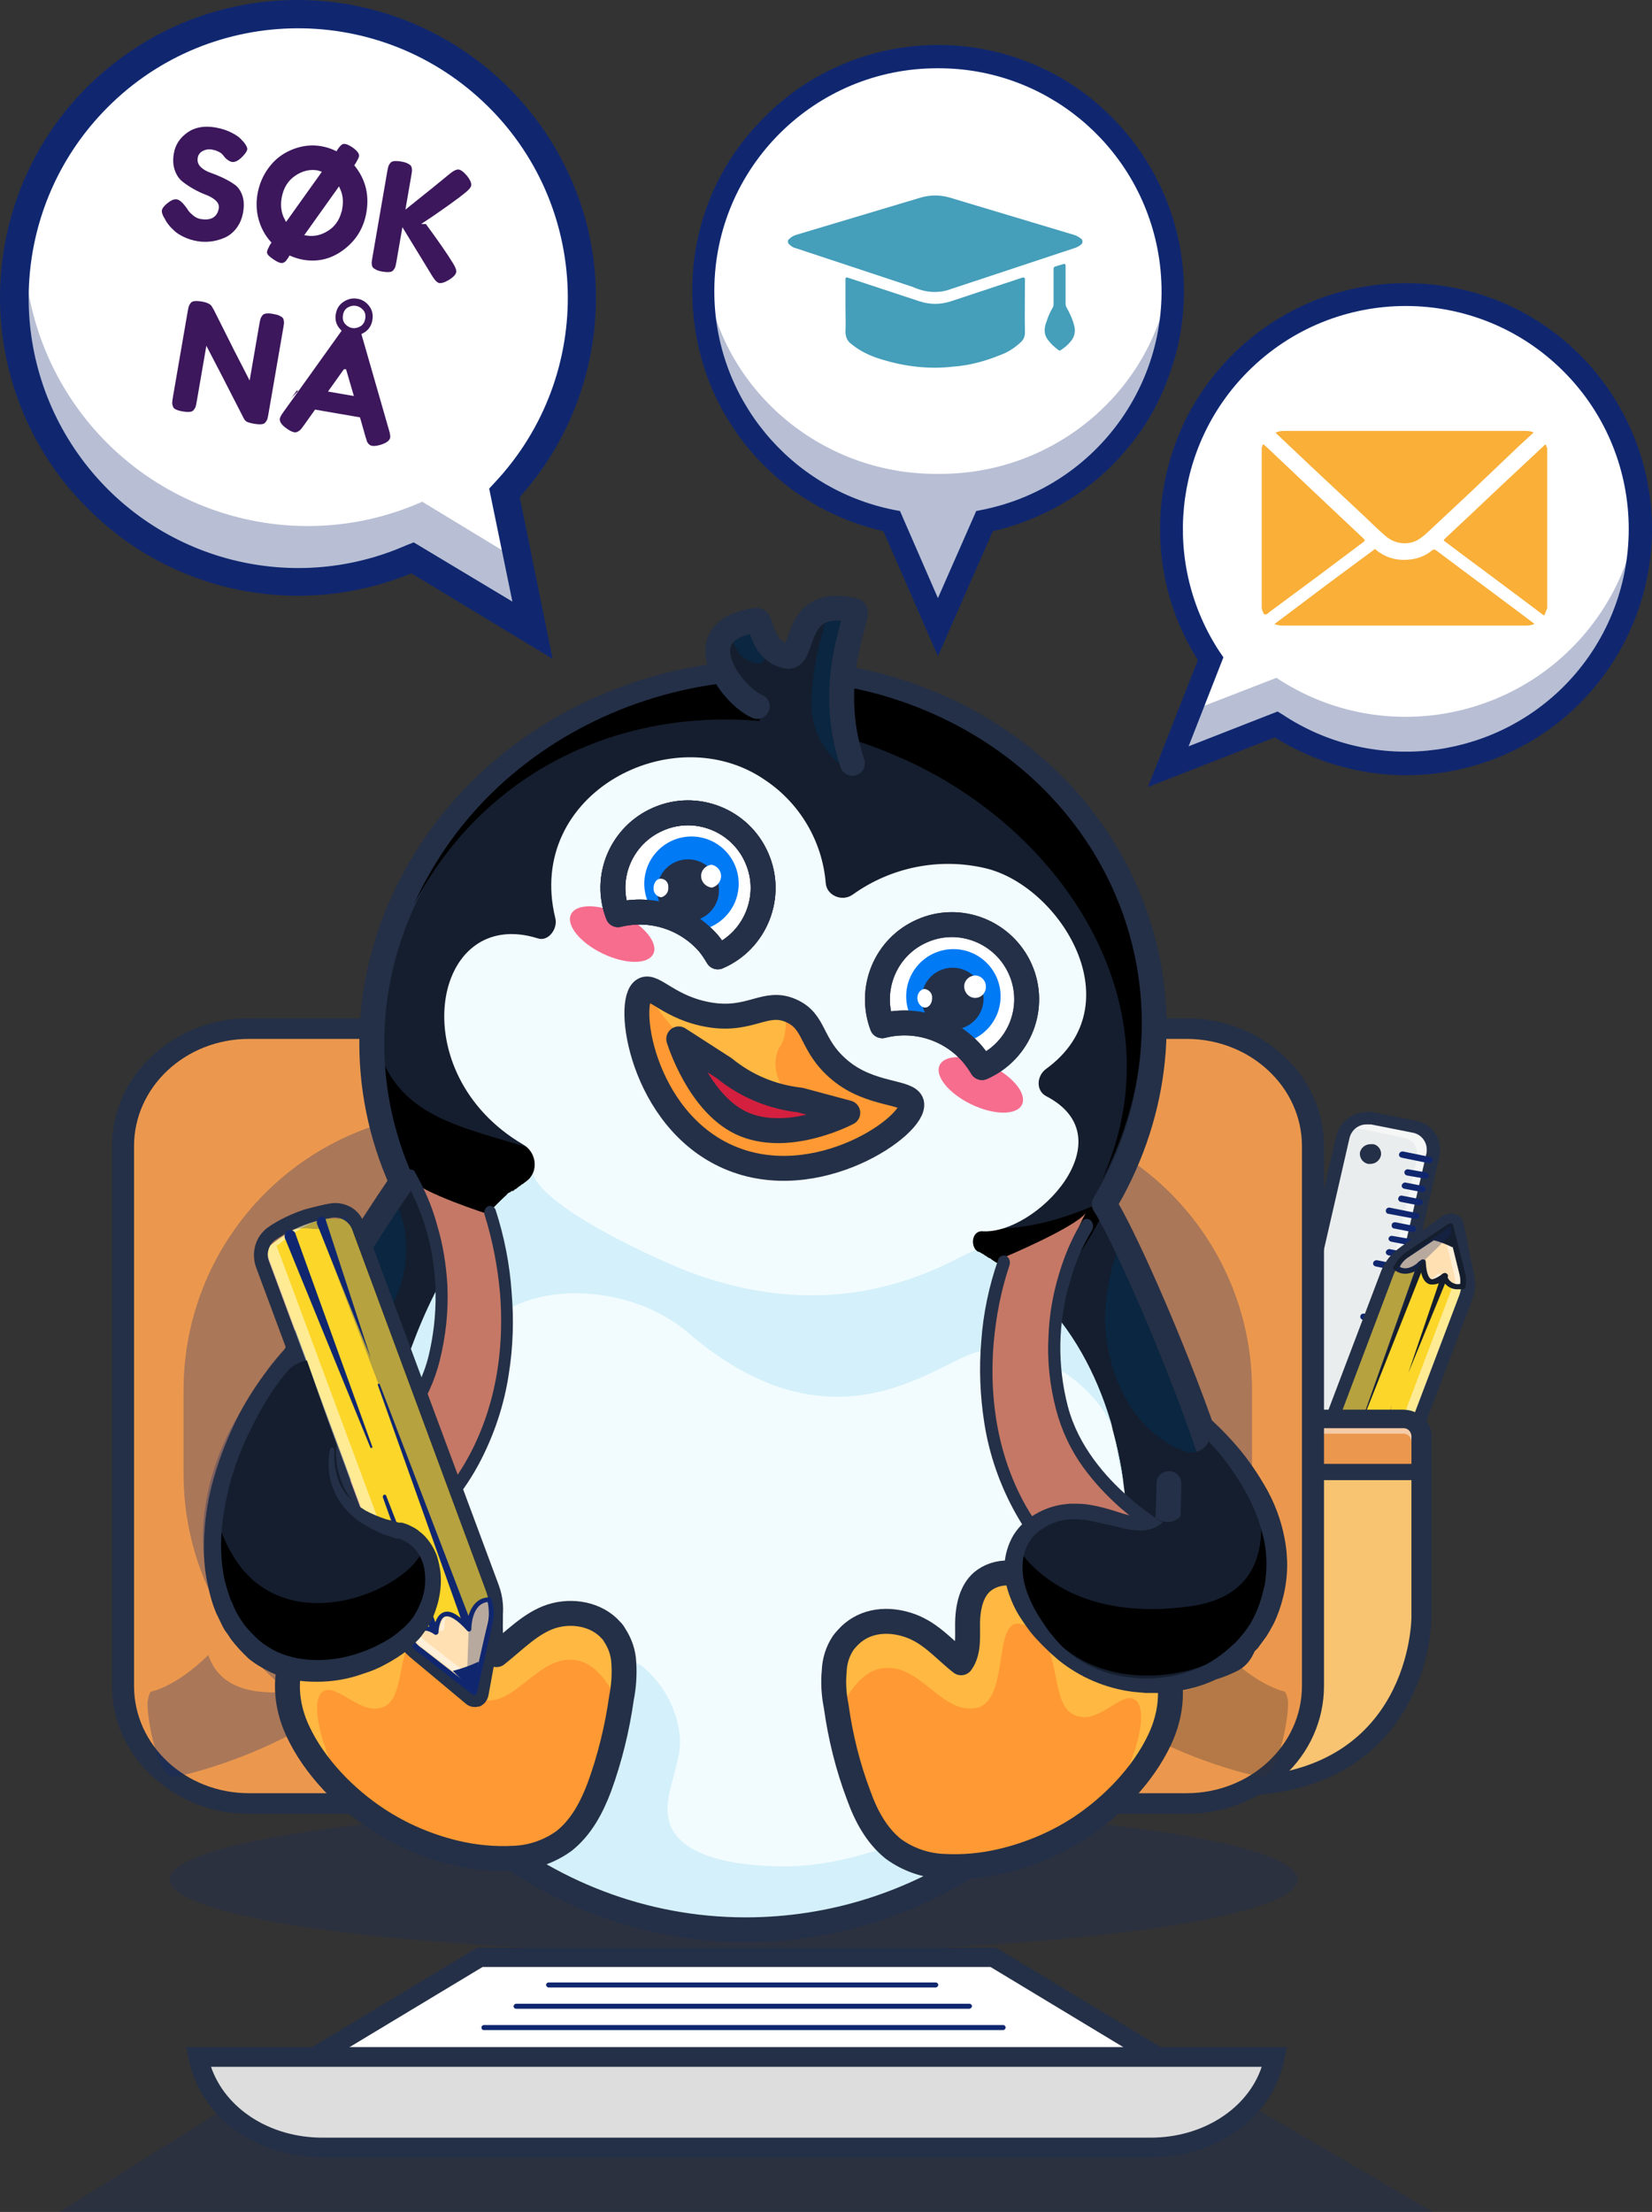 <svg xmlns="http://www.w3.org/2000/svg" id="Layer_1" viewBox="0 0 427.04 571.54"><rect x="0" y="0" width="427.04" height="571.54" fill="#333333" stroke="none"/><defs><style>.cls-1,.cls-2,.cls-3{fill:none;}.cls-2{stroke:#fff;stroke-miterlimit:10;stroke-width:.87px;}.cls-4,.cls-5{fill:#fff;}.cls-4,.cls-6,.cls-7,.cls-3,.cls-8{stroke:#243047;}.cls-4,.cls-6,.cls-3{stroke-linecap:round;stroke-linejoin:round;stroke-width:6.44px;}.cls-9{fill:#f8c471;}.cls-10{fill:#f2fcff;}.cls-11{fill:#f9af38;}.cls-12{fill:#007af5;}.cls-13{fill:#eaeded;}.cls-14{fill:#ffe0b2;}.cls-15{fill:#eb984e;}.cls-16{fill:#f76d8e;}.cls-17{fill:#fcd629;}.cls-18{fill:#ffb842;}.cls-19,.cls-8{fill:#f93;}.cls-20{fill:#b3d6e3;}.cls-21{fill:#b0d6e6;}.cls-22{fill:#ddd;}.cls-23{fill:#c57866;}.cls-24{fill:#d4f0fa;}.cls-25{fill:#102770;}.cls-26{fill:#243047;}.cls-27{fill:#151e2e;}.cls-28{fill:#0a2640;}.cls-29{fill:#459eba;}.cls-30{fill:#3c175c;}.cls-31{fill:#312f34;}.cls-6,.cls-7{fill:#d4203e;}.cls-7{stroke-width:3.28px;}.cls-7,.cls-8{stroke-miterlimit:10;}.cls-8{stroke-width:3.9px;}.cls-32{opacity:.2;}.cls-33{opacity:.3;}.cls-34{opacity:.5;}.cls-35{isolation:isolate;}</style></defs><g id="Content"><path class="cls-5" d="M406.25,179.54c-20.4,20.4-52.3,23.6-76.3,7.6l-27.9,10.9,10.9-27.8c-18.5-27.9-11-65.5,16.9-84s65.5-11,84,16.9c16,24,12.8,56-7.6,76.4Z"></path><g class="cls-33"><path class="cls-25" d="M406.25,178.74c-20.4,20.4-52.3,23.6-76.3,7.6l-27.9,10.9,5.2-13.3,22.7-8.8c27.9,18.5,65.5,10.8,84-17.1,5.5-8.3,8.9-17.9,9.8-27.8,1.7,18-4.7,35.8-17.5,48.5Z"></path></g><path class="cls-5" d="M303.05,75.24c0,28.9-20.3,53.7-48.6,59.4l-12,27.4-12-27.4c-32.8-6.6-54-38.6-47.4-71.4S221.65,9.24,254.45,15.84c28.3,5.7,48.6,30.6,48.6,59.4Z"></path><g class="cls-33"><path class="cls-25" d="M303.05,75.24c0,28.8-20.3,53.7-48.6,59.4l-12,27.4-12-27.4c-28.3-5.7-48.6-30.6-48.6-59.4,0-2,.2-4.1,.4-6.1,0,.6,.1,1.1,.1,1.7,3.8,29.6,29.6,51.6,59.5,51.6h1.3c29.9,0,55.6-22,59.4-51.6,.1-.6,.2-1.1,.2-1.7,.2,2,.3,4.1,.3,6.1Z"></path></g><path class="cls-25" d="M296.75,203.34l12.9-32.8c-7.5-11.8-10.8-25.8-9.5-39.8,.7-7.2,2.6-14.2,5.6-20.8,6.8-14.6,18.9-26.1,33.8-32.2,15.3-6.1,32.5-6.1,47.8,0,7.9,3.2,15.1,8,21.1,14s10.7,13.2,13.9,21c13.2,32.5-2.4,69.6-34.9,82.9-19,7.7-40.5,5.8-57.9-5.1l-32.8,12.8Zm33.5-19.5l1.3,.8c22.8,15.1,53.2,12.1,72.6-7.2l2.1,2.1-2.1-2.1c22.5-22.5,22.5-59,0-81.5s-59-22.5-81.5,0c-19.4,19.4-22.4,49.8-7.3,72.6l.9,1.3-9,23,23-9Z"></path><path class="cls-25" d="M242.45,169.54l-14.1-32.3c-21-4.7-38.2-19.8-45.6-40.1-2.5-7-3.8-14.4-3.8-21.9-.1-16.9,6.6-33.1,18.6-44.9,5.8-5.9,12.6-10.5,20.2-13.7,15.8-6.7,33.7-6.7,49.5,0,7.6,3.2,14.4,7.8,20.2,13.7,11.9,11.9,18.6,28.1,18.6,44.9,0,7.5-1.3,14.9-3.9,21.9-2.4,6.8-6,13.2-10.7,18.7-8.9,10.8-21.2,18.3-34.8,21.4l-14.2,32.3Zm0-151.9c-31.8-.1-57.7,25.6-57.8,57.4-.1,27.6,19.4,51.3,46.4,56.7l1.6,.3,9.8,22.5,9.9-22.5,1.5-.3c31.2-6.2,51.5-36.5,45.3-67.7-5.4-27-29.1-46.5-56.7-46.4Z"></path><path class="cls-29" d="M241.55,75.44c-1.9,0-3.8-.5-5.6-1.3l-30.2-10c-.6-.1-1.2-.5-1.6-.9-.4-.2-.6-.8-.4-1.2,.1-.2,.2-.3,.4-.4,.5-.5,1.1-.8,1.8-1l32.1-9.6c2.4-.7,5-.7,7.4,0l32,9.6c.7,.2,1.3,.5,1.8,.9,.5,.2,.7,.8,.5,1.3-.1,.2-.3,.4-.5,.5-.5,.4-1,.6-1.6,.8l-32,10.6c-1.3,.5-2.7,.7-4.1,.7Z"></path><path class="cls-29" d="M218.55,79.24v-7.1q0-.6,.6-.4l18.5,6.1c2.7,.9,5.5,.9,8.2,0l18.4-6.1q.7-.2,.7,.5c0,4.6-.1,9.1,0,13.7,0,1-.4,1.9-1.1,2.5-1.5,1.4-3.3,2.6-5.3,3.3-3.9,1.6-8,2.7-12.2,3-6.1,.7-12.3,0-18.2-1.8-2.5-.7-5-1.8-7.1-3.3l-1.3-1c-.8-.7-1.2-1.8-1.2-2.9,.1-2.2,0-4.3,0-6.5Z"></path><path class="cls-29" d="M275.45,73.64v4.9c0,.3,.1,.6,.2,.8,.9,1.6,1.7,3.3,2.1,5.1,.3,1.4-.1,2.8-1,3.8-.7,.9-1.6,1.6-2.5,2.2-.2,.1-.3,.2-.5,.1s-3.1-2.2-3.6-4.2c-.2-1-.1-2.1,.3-3,.4-1.4,1-2.7,1.7-3.9,.2-.3,.2-.7,.2-1v-8.9c0-.4,.1-.6,.5-.7l2-.6q.6-.2,.6,.4v5Z"></path><path class="cls-11" d="M326.15,115.64q.1,0,0,0c.2-.3,.2-.8,.4-.8s.5,.4,.8,.6l9.3,8.8,9,8.5,6.8,6.4q.6,.5,0,.9l-11.6,8.7-12.7,9.4-.6,.5q-.7,.4-1-.3c-.3-.7-.3-.8-.4-1.2v-41.5Z"></path><path class="cls-11" d="M399.95,157.14l-.6,1.5c-.1,.4-.2,.4-.5,.2l-5.2-3.9-8.3-6.2-7.4-5.5-4.4-3.3c-.4-.2-.4-.4-.1-.7l6.4-6,7.2-6.8,7.9-7.4,4.5-4.2c.4,.2,.2,.7,.5,.9v41.4Z"></path><path class="cls-11" d="M329.65,111.84c.6-.3,1.4-.5,2.1-.5h62.6c.7,0,1.4,.1,2.1,.4l-3.8,3.5-12.7,12.1-10.7,10c-.8,.8-1.8,1.6-2.8,2.2-2.6,1.4-5.7,1-8-.8-2.4-2-4.6-4.3-6.9-6.4l-12.6-11.8-9.1-8.6-.2-.1Z"></path><path class="cls-11" d="M329.45,161.24l3.6-2.7,10.1-7.6,10-7.4,1.9-1.4c.1-.2,.4-.3,.5-.2,.1,0,.1,.1,.2,.2,2.2,1.8,5,2.7,7.9,2.5,2.4-.1,4.8-.9,6.6-2.5,.3-.2,.6-.2,.9,0l9.5,7.1,8.2,6.1,7.6,5.7,.2,.2c-.7,.3-1.5,.4-2.3,.4h-62.6c-.8,0-1.6-.1-2.3-.4Z"></path><path class="cls-13" d="M347.65,374.54h-1.4l-10.6-2.1c-3.2-.5-5.5-3.5-5-6.7,0-.1,0-.3,.1-.4l16.4-71.6c.8-2.8,3.4-4.7,6.3-4.7h1.4l10.6,2.1c3.3,.5,5.6,3.7,5,7v.2l-16.5,71.5c-.8,2.8-3.4,4.8-6.3,4.7h0Zm6.6-77.4c-.5,0-.9,.3-1,.8,0,.2,0,.5,.1,.7,.2,.2,.4,.4,.7,.4h.2c.5,0,.9-.3,1-.7,.1-.5-.2-1-.7-1.1h-.1l-.2-.1Z"></path><path class="cls-26" d="M353.45,290.54h1l10.6,2.1c2.5,.4,4.1,2.7,3.7,5.2h0l-16.5,71.5c-.5,2.1-2.4,3.6-4.6,3.5h-1l-10.6-2.1c-2.4-.3-4-2.5-3.7-4.9,0-.1,0-.2,.1-.3l16.4-71.5c.5-2.1,2.4-3.6,4.6-3.5m.8,10.2c1.3,0,2.4-.9,2.7-2.1,.3-1.4-.6-2.7-1.9-3h-.8c-1.3,0-2.4,.9-2.7,2.1-.2,1.4,.7,2.7,2.1,3h.6m-.8-13.4c-3.7-.1-7,2.4-8,6l-16.4,71.5c-.9,4,1.7,8,5.7,8.9,.2,0,.3,.1,.5,.1l10.7,2.2h1.7c3.7,.1,7-2.4,8-6l16.5-71.5c.8-4.1-1.8-8.1-6-8.9-.1,0-.2,0-.3-.1l-10.7-2.1c-.5-.2-1.1-.2-1.7-.1h0Z"></path><g class="cls-34"><path class="cls-5" d="M365.05,292.74l-10.6-2.1c-1.5-.3-3,.1-4.2,1.1,.6-.1,1.2-.1,1.8,0l10.6,2.2c2.4,.3,4.1,2.6,3.7,5v.2l-16.5,71.5c-.2,.9-.7,1.6-1.4,2.2,1.8-.2,3.4-1.6,3.8-3.4l16.5-71.5c.4-2.4-1.2-4.8-3.7-5.2h0Z"></path></g><path class="cls-21" d="M369.45,299.74l-6.9-1.4,6.9,1.4Z"></path><path class="cls-25" d="M369.45,300.54h-.2l-6.9-1.4c-.4-.1-.8-.4-.7-.9h0c.1-.5,.6-.8,1.1-.7h0l6.9,1.4c.4,.1,.8,.4,.7,.9h0c-.1,.4-.5,.7-.9,.7Z"></path><path class="cls-21" d="M368.55,303.74l-4.6-.8,4.6,.8Z"></path><path class="cls-25" d="M368.55,304.54h-.2l-4.6-.8c-.5-.1-.8-.5-.7-1,.1-.4,.6-.7,1-.6l4.6,.8c.5,.1,.8,.5,.7,1-.1,.4-.4,.6-.8,.6Z"></path><path class="cls-21" d="M367.65,307.24l-4.6-.9,4.6,.9Z"></path><path class="cls-25" d="M367.65,308.04h0l-4.7-.9c-.4-.1-.7-.5-.6-.9,.1-.4,.5-.7,.9-.7l4.6,.9c.4,.1,.8,.4,.7,.9h0c-.1,.4-.5,.7-.9,.7Z"></path><path class="cls-21" d="M366.85,310.64l-4.6-.9,4.6,.9Z"></path><path class="cls-25" d="M366.85,311.44h-.2l-4.6-.9c-.4-.1-.7-.5-.6-.9,.1-.5,.5-.8,1-.7l4.6,.9c.4,0,.8,.4,.7,.9v.1c-.1,.4-.5,.6-.9,.6Z"></path><path class="cls-21" d="M366.05,314.04l-6.9-1.3,6.9,1.3Z"></path><path class="cls-25" d="M366.05,314.94h-.2l-6.9-1.3c-.4,0-.8-.4-.7-.9v-.1c.1-.4,.6-.7,1-.6l7,1.4c.4,0,.7,.4,.6,.8v.1c-.1,.4-.4,.6-.8,.6Z"></path><path class="cls-21" d="M365.25,317.54l-4.6-.9,4.6,.9Z"></path><path class="cls-25" d="M365.25,318.34h-.2l-4.6-.9c-.4,0-.8-.4-.7-.9v-.1c.1-.5,.6-.7,1.1-.6l4.6,.9c.4,.1,.7,.5,.6,.9-.1,.4-.4,.7-.8,.7Z"></path><path class="cls-21" d="M364.45,320.94l-4.6-.9,4.6,.9Z"></path><path class="cls-25" d="M364.45,321.74h-.2l-4.6-.9c-.4-.1-.8-.4-.7-.9h0c.1-.4,.5-.7,1-.6h0l4.6,.8c.4,0,.8,.4,.7,.9v.1c-.1,.4-.4,.6-.8,.6Z"></path><path class="cls-21" d="M363.55,324.34l-4.6-.8,4.6,.8Z"></path><path class="cls-25" d="M363.55,325.24q-.1,0,0,0l-4.7-.9c-.4-.1-.7-.5-.6-.9,.1-.4,.5-.7,.9-.7l4.6,.9c.4,0,.7,.3,.7,.7v.2c-.1,.4-.5,.7-.9,.7Z"></path><path class="cls-21" d="M362.75,327.84l-6.9-1.4,6.9,1.4Z"></path><path class="cls-25" d="M362.75,328.64h-.2l-6.9-1.4c-.4-.1-.8-.4-.7-.9h0c.1-.5,.6-.8,1.1-.7h0l6.9,1.4c.4,0,.8,.4,.7,.9v.1c-.2,.4-.5,.6-.9,.6Z"></path><path class="cls-21" d="M361.95,331.24l-4.6-.9,4.6,.9Z"></path><path class="cls-25" d="M361.95,332.04h-.2l-4.6-.9c-.4-.1-.7-.5-.6-.9,0-.5,.5-.7,1-.6l4.6,.8c.4,.1,.7,.5,.6,1h0c0,.4-.4,.6-.8,.6Z"></path><path class="cls-21" d="M361.15,334.74l-4.6-.9,4.6,.9Z"></path><path class="cls-25" d="M361.15,335.54h-.2l-4.6-.8c-.4,0-.8-.4-.7-.9v-.1c.1-.5,.6-.7,1.1-.6l4.6,.9c.4,.1,.7,.5,.6,.9-.1,.4-.4,.6-.8,.6Z"></path><path class="cls-21" d="M360.35,338.14l-4.6-.9,4.6,.9Z"></path><path class="cls-25" d="M360.35,338.94h-.2l-4.6-.9c-.4-.1-.8-.4-.7-.9h0c.1-.5,.5-.8,1-.7l4.6,.9c.4,0,.8,.4,.7,.9v.1c-.1,.3-.4,.6-.8,.6Z"></path><path class="cls-21" d="M359.45,341.54l-6.9-1.3,6.9,1.3Z"></path><path class="cls-25" d="M359.45,342.34h0l-7.1-1.3c-.5-.1-.8-.5-.7-1s.6-.7,1.1-.6l6.9,1.3c.4,.1,.8,.5,.7,.9-.1,.4-.5,.8-.9,.7h0Z"></path><path class="cls-21" d="M358.65,345.04l-4.6-.9,4.6,.9Z"></path><path class="cls-25" d="M358.65,345.84h-.2l-4.5-.9c-.4-.1-.7-.5-.6-.9,.1-.4,.5-.7,.9-.7l4.6,.9c.4,.1,.8,.4,.7,.9h0c-.1,.4-.5,.7-.9,.7Z"></path><path class="cls-21" d="M357.85,348.44l-4.6-.9,4.6,.9Z"></path><path class="cls-25" d="M357.85,349.24h-.2l-4.6-.9c-.4-.1-.7-.5-.6-.9,0-.4,.4-.8,.9-.7h.1l4.6,.9c.4,.1,.7,.5,.7,1-.2,.4-.5,.6-.9,.6Z"></path><path class="cls-21" d="M363.65,347.54l-4.6-.9,4.6,.9Z"></path><path class="cls-25" d="M363.65,348.34h-.2l-4.6-.9c-.4-.1-.7-.6-.6-1s.6-.7,1-.6l4.6,.9c.4,.1,.8,.4,.7,.9h0c-.1,.4-.5,.7-.9,.7Z"></path><path class="cls-21" d="M361.65,350.74l-5.8-1.2,5.8,1.2Z"></path><path class="cls-25" d="M361.65,351.54h-.2l-5.7-1.2c-.4-.1-.8-.4-.7-.9h0c.1-.4,.5-.7,1-.6h0l5.7,1.1c.5,.1,.8,.5,.7,1-.1,.4-.4,.6-.8,.6Z"></path><path class="cls-21" d="M362.05,354.34l-3.4-.7,3.4,.7Z"></path><path class="cls-25" d="M362.05,355.14h-.2l-3.4-.7c-.4-.1-.7-.5-.6-.9,.1-.4,.5-.7,1-.6h0l3.4,.6c.4,.1,.7,.6,.6,1-.1,.4-.4,.6-.8,.6Z"></path><path class="cls-21" d="M361.25,357.84l-3.4-.7,3.4,.7Z"></path><path class="cls-25" d="M361.25,358.64h-.2l-3.4-.7c-.4,0-.7-.3-.7-.7,0-.1,0-.2,.1-.3,.1-.4,.5-.7,1-.6h0l3.3,.7c.4,.1,.8,.4,.7,.9h0c-.1,.4-.4,.7-.8,.7Z"></path><path class="cls-21" d="M360.35,361.24l-3.3-.7,3.3,.7Z"></path><path class="cls-25" d="M360.35,362.04h-.2l-3.3-.7c-.4,0-.8-.4-.7-.9v-.1c.1-.5,.6-.7,1.1-.6l3.3,.7c.4,0,.8,.4,.7,.9v.1c-.1,.4-.5,.6-.9,.6Z"></path><path class="cls-21" d="M359.55,364.64l-5.7-1.1,5.7,1.1Z"></path><path class="cls-25" d="M359.55,365.44h-.2l-5.7-1.1c-.4-.1-.7-.6-.6-1,.1-.4,.5-.7,1-.6h0l5.7,1.2c.4,0,.7,.3,.7,.7v.2c-.1,.4-.5,.6-.9,.6Z"></path><path class="cls-17" d="M350.95,403.24h.2l26.1-68.7c.5-1.5,.6-3.1,.3-4.7l-2.7-13.3-11.5,8.4c-1.4,1-2.6,2.5-3.2,4.1l-25.9,68.7,1.8,.6c4.1,4.5,13.1,4.9,14.9,4.9Z"></path><g class="cls-34"><path class="cls-5" d="M377.25,334.74c.6-1.5,.7-3.1,.4-4.7l-2.7-13.3-1.9,1.4,2.2,11c.4,1.6,.3,3.2-.3,4.7l-26,68.7h-.3c-3.1-.1-6.1-.6-9.1-1.5,4.4,2.2,10.1,2.4,11.4,2.4h.3l26-68.7Z"></path></g><path class="cls-26" d="M374.95,316.74l2.7,13.3c.3,1.6,.2,3.2-.4,4.7l-25.1,66.4c-.5,1.4-1.9,2.3-3.4,2.3h-.4c-4.1-.5-8-1.9-11.6-4-1.4-.7-2.1-2.4-1.5-3.9l25-66.2c.6-1.6,1.8-3.1,3.2-4.1l11.5-8.5m0-3.1c-.8,0-1.5,.2-2.2,.6l-11.4,8.5c-1.9,1.4-3.4,3.4-4.3,5.6l-25.1,66.1c-1.1,3,.2,6.2,3,7.7,4,2.4,8.4,3.9,13,4.5h.8c2.9,0,5.6-1.7,6.7-4.4l25.1-66.4h0c.8-2,.9-4.3,.5-6.4l-2.7-13.3c-.2-1.2-1.1-2.1-2.2-2.4-.4-.2-.8-.2-1.2-.2v.1Z"></path><path class="cls-14" d="M367.75,326.14c.5,8.9,5.6,3.6,5.6,3.6,.8,2.8,3.1,2.9,4.8,2.6,.2-1.1,.1-2.2-.2-3.2l-3-12.4-11.1,7.5c-1.3,.8-2.3,2-2.9,3.4,3.1,2.5,6.8-1.5,6.8-1.5Z"></path><path class="cls-27" d="M376.95,333.14c-1.6,.1-3.2-.8-3.9-2.2-1,.8-2.3,1.1-3.5,.9-1.3-.4-2.1-1.8-2.4-4.2-1.7,1.3-4.4,2.3-6.7,.5-.3-.2-.4-.5-.2-.8,.7-1.5,1.8-2.8,3.1-3.7l11.2-7.5h.7c.2,.1,.4,.3,.4,.5l3.1,12.4c.3,1.1,.3,2.3,.1,3.5-.1,.3-.3,.5-.6,.6h-1.3Zm-3.6-4.1h0c.4,.1,.6,.2,.7,.5,.3,1.5,1.8,2.5,3.3,2.2h.1c.1-.8,0-1.7-.2-2.5l-2.8-11.3-10.2,6.8c-1,.6-1.9,1.5-2.4,2.6,2.5,1.4,5.2-1.6,5.4-1.7,.2-.2,.5-.3,.8-.2,.3,0,.5,.3,.5,.6,.2,3.7,1.1,4.4,1.5,4.5s2.3-.9,2.7-1.3l.6-.2Z"></path><g class="cls-34"><path class="cls-5" d="M375.95,329.44c.2,.8,.2,1.5,.2,2.3,.4,.1,.9,.1,1.3,0,.1-.8,0-1.7-.2-2.5l-2.8-11.3-1.2,.7,2.7,10.8Z"></path></g><g class="cls-34"><path class="cls-5" d="M372.15,329.14c-.3,0-.5,0-.7,.2-.4,.5-.9,.8-1.5,1.1h.1c.8,.2,1.9-.6,2.5-1.1l-.4-.2Z"></path></g><path class="cls-27" d="M375.55,322.34l-.6-5.6-4.5,3.7c1.8,.4,3.5,1.1,5.1,1.9Z"></path><path class="cls-25" d="M344.75,401.84l15.1-38.8-13.4,39.3c-.2,.4-.7,.6-1.1,.5-.4-.1-.7-.5-.6-1h0Z"></path><path class="cls-27" d="M368.15,326.84l-17.4,43.9,15.7-44.4c.2-.4,.7-.6,1.1-.5,.4,.1,.7,.5,.6,1h0Z"></path><path class="cls-27" d="M364.05,354.74l8.6-25.3c.2-.4,.7-.6,1.1-.5,.4,.2,.7,.6,.5,1h0l-10.2,24.8Z"></path><path class="cls-25" d="M344.85,395.44l10.4-24.5-8.8,25c-.1,.5-.5,.9-1,.8s-.9-.5-.8-1c0-.1,.1-.2,.2-.3h0Z"></path><g class="cls-33"><path class="cls-25" d="M341.25,400.24l-1-.8,25.1-68.4c.6-1.6,1-3.8,2.5-5l7.2-7.1v-2.2l-11.6,8.4c-1.4,1-2.6,2.5-3.2,4.1l-25.9,68.6,1.8,.6c2.3,2.2,5.2,3.6,8.3,4.1-1.2-.6-2.3-1.4-3.2-2.3Z"></path></g><path class="cls-9" d="M318.25,461.64c-8,0-13.9-2.7-17.5-8-6-8.8-5.3-24.7,2-47.1,4.3-12.8,9.6-25.3,15.7-37.4,.8-1.6,2.4-2.5,4.2-2.5h40c2.5-.1,4.7,1.9,4.8,4.4h0v46.9c-.3,7.6-2.4,15-6.1,21.7-3.4,6.3-8.4,11.5-14.6,15.1-7.6,4.6-17,6.9-28.1,6.9h-.4Z"></path><path class="cls-26" d="M362.65,369.04c1.2-.1,2.1,.8,2.2,2h0v46.9s0,41.2-46.2,41.2h-.4c-41.4,0-2.8-78.5,2.5-88.9,.4-.7,1.1-1.2,1.9-1.2h40m0-4.8h-40c-2.8-.1-5.3,1.5-6.6,3.9-6.1,12.2-11.4,24.8-15.8,37.7-3.2,10-5.2,18.8-5.9,26.3-.4,4-.3,8.1,.2,12.1,.5,3.8,1.9,7.5,4,10.7,2,2.9,4.8,5.2,8,6.7,3.7,1.7,7.7,2.5,11.7,2.4h.4c26.5,0,39.1-12.6,45-23.2,3.9-7,6.1-14.9,6.4-22.9v-46.9c0-3.7-3.3-6.8-7.4-6.8h0Z"></path><path class="cls-15" d="M316.85,380.34c-.7,0-1.5-.3-1.9-.9-.4-.6-.5-1.3-.2-2,2.7-5.6,4.5-9.1,4.6-9.3,.4-.7,1.2-1.1,2-1.1h41.3c2.3-.1,4.3,1.7,4.4,4h0v7.2c0,1.2-.9,2.1-2.1,2.1h-48.1Z"></path><path class="cls-26" d="M362.65,369.04c1.2-.1,2.1,.8,2.2,2h0v7.2h-48c2.6-5.6,4.5-9.2,4.5-9.2h41.3m0-4.1h-41.3c-1.7,0-3.2,.9-4,2.3-.1,.2-2,3.7-4.6,9.4-.6,1.3-.5,2.8,.4,3.9,.8,1.2,2.2,1.9,3.7,1.9h48c2.4,.1,4.4-1.8,4.5-4.2v-7.2c0-3.4-3-6.1-6.7-6.1h0Z"></path><g class="cls-34"><path class="cls-5" d="M362.65,369.04h-41.3s-1.9,3.6-4.5,9.2h.6c2.3-4.8,3.9-7.8,3.9-7.8h41.3c1.2-.1,2.1,.8,2.2,2h0v-1.4c-.1-1.2-1-2.1-2.2-2h0Z"></path></g><path class="cls-15" d="M306.75,465.94H64.35c-17.9,0-32.6-13.6-32.6-30.3v-139.5c0-16.7,14.7-30.3,32.6-30.3h242.4c18,0,32.6,13.6,32.6,30.3v139.5c0,16.7-14.6,30.3-32.6,30.3Z"></path><path class="cls-26" d="M306.75,468.64H64.35c-9.3,.1-18.2-3.4-25-9.7-6.6-6-10.4-14.4-10.4-23.3v-139.5c0-8.9,3.8-17.3,10.4-23.3,6.8-6.3,15.7-9.8,25-9.7h242.4c9.3-.1,18.3,3.4,25.1,9.7,6.6,6,10.4,14.4,10.4,23.3v139.5c0,8.9-3.8,17.3-10.4,23.3-6.8,6.3-15.8,9.8-25.1,9.7ZM64.35,268.44c-16.4,0-29.7,12.4-29.7,27.7v139.5c0,15.3,13.3,27.7,29.7,27.7h242.4c16.4,0,29.8-12.4,29.8-27.7v-139.5c0-15.3-13.4-27.7-29.8-27.7H64.35Z"></path><g class="cls-33"><path class="cls-25" d="M119.45,287.24H251.65c39.8,0,72,32.2,72,72v21.5c0,39.8-32.2,72-72,72H119.45c-39.8,0-72-32.2-72-72v-21.5c0-39.8,32.2-72,72-72Z"></path></g><path class="cls-1" d="M308.05,318.64l-8.5,.4,8.5-.4Z"></path><g class="cls-33"><path class="cls-25" d="M44.85,459.04c3.3,0,32.6-7.9,47.5-23.2h0c2.3-2.6,4.1-5.5,5.5-8.6-5.9,4.8-17.4,11.8-32,9.7-7-1.1-10.5-4.8-12-9.3-4.3,4.2-8.9,7.5-13.8,9.2-.4,0-.8,.2-1.2,.4-.4,.8-.6,1.7-.7,2.6-.2,4.3,2.6,19.2,6.7,19.2Z"></path></g><g class="cls-33"><path class="cls-31" d="M326.25,459.04c-3.3,0-32.6-7.9-47.4-23.2h-.1c-2.3-2.6-4.1-5.5-5.5-8.6,6,4.8,17.4,11.8,32,9.7,7-1.1,10.5-4.8,12-9.3,4.3,4.2,8.9,7.5,13.9,9.2,.4,0,.8,.2,1.1,.4,.4,.8,.7,1.7,.7,2.6,.2,4.3-2.6,19.2-6.7,19.2Z"></path></g><g class="cls-33"><path class="cls-5" d="M216.45,310.34c-.4-.6-1.4-1.1-3.1-1.2-6.6-.3-10.5-5.4-24.6-6.1-11.1-.5-14.4,1.7-21.3,3.5-3.4,.9-7.6,.1-8.7,1.5-1.5-4,4.3-2.3,8.7-3.4,6.9-1.8,10.2-5.2,21.3-4.6,14.1,.7,18,6.9,24.6,7.2,3.1,.2,3.9,1.5,3.1,3.1Z"></path></g><g class="cls-32"><ellipse class="cls-25" cx="189.65" cy="485.64" rx="145.8" ry="18.9"></ellipse></g><path class="cls-27" d="M285.45,311.14c.7-1.1,1.3-2.3,2-3.5,25.2-46.7,5.2-102.7-44.6-124.9s-110.6-2.4-135.8,44.4c-13.9,25.7-14.1,54.1-3.2,78.3-3.1,4.3-61.5,79.7-41.7,108,13.8,5.4,20.3-10.4,19.9-12.8-10.2-55.6-4,98.1,110.7,98.1,45.6,0,84.9-28.5,102.6-69.7,4.7-11.1,7.4,8.4,23.1-.2s-24.5-104.6-33-117.7Z"></path><path d="M195.85,480.14c-11.5,0-22.9-1.8-33.8-5.5,.3-.5,.5-1,.6-1.5,4.4-10.9,7.9-32.5-4.8-43s-35-5.5-47.6,8.1l-2.3-3c-2.7,4.4-5,9-6.6,13.9,.4,.6,.8,1.2,1.2,1.7h0l1.1,1.5h0l2.4,3.1h.1c.8,1,1.6,2.1,2.4,3h.1c1.2,1.5,2.5,3,3.9,4.4h.1l2.6,2.7h.1l2.8,2.7h0c.5,.4,1,.8,1.4,1.3h0l2.9,2.4h.1c1,.8,2,1.7,3,2.4h.2l3,2.4h.1l1.6,2h0l3.1,2.1h.2l3.2,2h.2l3.2,1.8q.1,0,.1,.1c.5,.3,1,.6,1.6,.9q.1,0,.1,.1l3.3,1.7h.3c1.1,.6,2.2,1.1,3.4,1.5h.3l1.7,.8h0l1.1,.4h.2l.9,.4h.3l.9,.4h.4l.9,.3h.4l.9,.3h.4l1,.4h.3c.4,0,.6,.2,1,.3h.3c.4,.1,.6,.3,1,.3h.3l1,.3h.4l.9,.2h.4l.9,.3h.4l.9,.2h.3l1,.3h0l1.7,.3h.3l1.7,.3h.3l.9,.2h41.1l.7-.2h1.3l.7-.2h.6l.7-.2h.6l.7-.2,.6-.2,.7-.2h.7l.6-.2,.7-.2h1.2c.3-.1,.5-.1,.7-.3h.6l.7-.3,.6-.2,.7-.2h.5l.7-.3h.5l.7-.3h.5l.7-.2c.2-.1,.4-.1,.5-.3l.7-.2c.2-.1,.4-.1,.5-.3l.7-.3h.6l.7-.4,.5-.2,.7-.4,.5-.2,.7-.4,.5-.2,.7-.4,.5-.2,.7-.4,.4-.2,.7-.4,.3-.2h.1l.7-.4,.3-.2h.1l.8-.4,.3-.2,.7-.4,.4-.3,.7-.3h.5l.7-.3,.4-.3,.8-.4,.3-.3,.8-.4,.3-.2,.8-.5h.3l.8-.5,.4-.2,.7-.6h.4l.8-.5c0-.1,.2-.1,.3-.3l.8-.5q.1,0,.1-.1h.2l.8-.5c.1-.1,.3-.2,.3-.3l.8-.5,.4-.2,.7-.6c.1,0,.2,0,.3-.2h0l.8-.5h.2l.8-.6q.1,0,.1-.1l.2-.2c.3-.1,.6-.3,.8-.6,.1,0,.2,0,.3-.2s.5-.4,.7-.6h.3l.8-.6h.2l.8-.6h.2c.2-.3,.5-.5,.8-.7,0-.1,.1-.1,.2-.2l.8-.7h.2l.8-.6h.2l.8-.7v-.2l.8-.7h.2c.2-.3,.5-.6,.8-.7v-1.7l.8-.8h.2c.2-.3,.5-.6,.8-.8h.1l.8-.8h.2l.7-.8q0-.1,.1-.1h0l.8-.8h.2c.2-.3,.5-.6,.8-.8h0c.3-.2,.6-.5,.8-.8h.2l.8-.7h0l.8-.9h.1c.3-.2,.5-.5,.7-.8h.2l.7-.9h.1l.8-1h.1l.7-.9h.1c.2-.3,.4-.6,.6-.9h.1c.3-.4,.6-.6,.7-1h.1l.7-.9h.1l.7-.9h.1c.2-.4,.5-.7,.6-1h0q0-.1,.1-.1l.7-.9q0-.1,.1-.1c.3-.3,.5-.6,.7-1h0c.3-.3,.5-.6,.7-1h0l.7-1.1h0l.7-1.2h0l.6-1.2h0c.3-.3,.6-.7,.7-1.1h0c.3-.3,.5-.7,.7-1.1h0c.3-.3,.5-.7,.7-1.1h0c.3-.4,.4-.8,.6-1.1h0c.2-.4,.4-.8,.6-1.2h0c.3-.3,.5-.7,.6-1.1h0c.3-.4,.5-.8,.6-1.2h0c.3-.4,.5-.8,.6-1.2h0c.4-.8,.8-1.5,1.2-2.4h0l1.1-2.2h0c5.2-11.7,8.5-24.1,9.9-36.8h0v-.6c-14.6,50.2-58.2,86.7-109.9,86.7Z"></path><path d="M285.45,311.14c.2-.4,.4-.8,.7-1.1-42,19.3-43.4-7.6-95.1,13.5-50.6-39.3-87-20.5-94.9-58.1-.7,13.7,2,27.5,7.6,40-.9,1.3,105.5,73.6,157.5,39.7,8.3-5.5,25.7-31.7,24.2-34Z"></path><path class="cls-10" d="M253.05,323.64c-2.4-1.3-1.9-5.6,.8-5.5,13.9,1,37.6-24,16.6-34.9-2.7-1.4-2.5-5.2-.1-7,22.9-16.6,3.7-47.3-15.6-51.9-11.9-2.8-24.4-.3-34.3,6.8-2.8,2-6.8,.2-7-3-.9-10.8-6.7-20.6-15.7-26.6-23.8-16.4-62.1,3.5-54.2,35.7,.7,2.7-1.8,6.2-4.6,5.2-27.3-8.5-35.2,34.9-3.7,53.3,3.5,2,4.1,7.1,.8,9.5-35.1,25.8-44.9,96-35.9,112.1,.5,1-1.1,13.1-4.9,21.9,19.5,35.6,55.7,59.4,97.3,59.4,34,0,64.5-15.8,85.1-41.1,13.9-16.8,31.1-103.4-24.6-133.9Z"></path><path class="cls-24" d="M136.15,336.14c12.2-4.2,30-1.8,41.7,8.2,38.9,33.4,65.6,6.2,75.7,4.8,15.9-2,30.8,10.3,34.2,20.4-3.4-12.4-9.2-24.2-18.3-33.7h0c-1.6-1.7-3.4-3.3-5.2-4.8h0l-1-.9q-.1,0-.1-.1h-.1l-1.2-.9h-.2l-2.5-1.9-.3-.2h-.1c-.3-.2-.6-.4-.9-.7h-.1l-.4-.2h0c-.3-.2-.6-.4-.9-.6l-.5-.4c-.4-.1-.7-.3-1-.6h-.1c-.1-.1-.3-.1-.4-.3l-1.4-.8h-.3c-.1-.1-.2-.1-.3-.3h0c-1.6-1.6-32.4,24.7-80.8,2.8-35.2-15.9-33.6-23.2-33.9-22.5s-.1,.1-.1,.2l-.3,.4h0c-.1,.2-.2,.4-.4,.6h0l-.3,.3h0l-.2,.2-.3,.2h-.1c-.3,.2-.6,.4-.8,.7h-.4c-.2,.2-.3,.4-.6,.5h-.1c0,.1-.2,.2-.3,.3l-.5,.4h-.1q-.1,0-.1,.1h-.1c-.1,.2-.3,.3-.5,.4h-.3l-.5,.4h-.2q-.1,0-.1,.1t-.1,.1c-.2,.1-.3,.2-.4,.4h0c-13.4,12.2-22.6,31.1-28,49.8h0c-.1,.3-.2,.7-.2,1h0l-.3,1h0c-.1,.3-.2,.6-.3,.9h0c0,.3-.1,.7-.2,1h0l-.3,1h0c-.1,.3-.1,.7-.2,.9h0c-1,3.7-1.7,7.4-2.3,10.9h0c-.1,.4-.1,.6-.2,.9h0c-.1,.2-.1,.5-.2,.7v.2c-.1,.3-.1,.5-.1,.8v.3c-.1,.2-.1,.5-.1,.7v.3c0,.2-.1,.5-.1,.7v1.2c0,.2-.1,.5-.1,.7v.2c0,.3-.1,.5-.1,.7v.3c0,.2-.1,.5-.1,.7v.2c0,.3-.1,.5-.1,.7v.3c0,.2-.1,.5-.1,.7h0c1.3,.1,12.6-40.5,38.2-49.4Z"></path><path class="cls-24" d="M202.85,482.24c-9,0-28.9-1.2-30.2-13.3-.8-6.5,4-14.2,3-20.9-.8-6.7-4.2-12.9-9.4-17.3-7.5-6.2-28.8,4.3-37.9,16.2l-.8-1c-3.5,4.6-6.8,9.4-9.9,14.3l1.7,1.5c-1.6,3.5-2,6.3-1,7.2,27.8,25.8,67.3,35.9,103.9,25.4h.3l.8-.2h0l3.7-1.2q.1,0,.1-.1l1.1-.4h.3c.4,0,.6-.2,1-.3s.2-.1,.3-.1l1-.3,.3-.2c.3-.1,.6-.2,.9-.3h.4l4.3-1.8,.3-.2,.8-.4c.2,0,.4-.1,.4-.2l.8-.4,.5-.2,.8-.4,.5-.2,.8-.4,.5-.2,.8-.4h.2c.6-.4,1.2-.6,1.7-1,.1-.2,.3-.3,.5-.3l.7-.4,.6-.3,.7-.4,.6-.3,.6-.4,.6-.3c.2-.1,.3-.3,.6-.3l.7-.4,.5-.3,.8-.6,.4-.2,1.1-.8,.4-.3,.8-.5,.5-.4,.7-.5,.5-.3,.7-.6c.2,0,.4-.1,.5-.3l.7-.5,.5-.4c.3-.1,.5-.3,.7-.5l.4-.3c.3-.2,.6-.5,.9-.8q.1,0,.1-.1c1.6-1.2,3.1-2.5,4.6-3.9,1.2-1,2.3-2,3.3-3.1h0l2.3-2.2h.1l1.1-1v-.2c.4-.3,.7-.6,1-1v-.2c.4-.3,.7-.7,.9-1.1q0-.1,.1-.1l.9-1.1h.1c.4-.4,.8-.8,1.1-1.2h0l1-1.2h0c1.1-1.4,2.1-2.8,2.9-4.3h0l.3-.5h0l.2-.5q0-.1,.1-.1l.3-.5h.1c0-.2,.1-.3,.2-.5h0l.3-.6h0c.6-1.2,1.1-2.5,1.7-4h0l.3-.6h0c0-.2,.1-.5,.2-.7h.1l.3-.7h0c0-.2,.1-.5,.2-.7h0c.6-1.8,1.2-3.7,1.8-5.7h0l.3-.8h0c.1-.2,.2-.5,.2-.7h0l.3-.8c-11.1,17.3-51.7,45.3-84.1,45.3Z"></path><path class="cls-20" d="M288.65,428.64h0v.2c2.9-15,3.6-30.3,1.8-45.5h0c1.9,15.1,1.2,30.4-1.8,45.3Z"></path><path class="cls-20" d="M288.15,371.54c.5,2.7,1.4,6.9,2.3,11.8-.5-4-1.3-7.9-2.3-11.8Z"></path><path class="cls-20" d="M288.15,371.54h0c-.1-.7-.3-1.2-.4-1.8h0c.1,.5,.3,1.2,.4,1.8Z"></path><path class="cls-20" d="M287.05,435.44l.3-.9-.3,.9Z"></path><path class="cls-20" d="M287.35,434.44c.5-1.8,.9-3.7,1.3-5.6-.5,1.9-.9,3.8-1.3,5.6Z"></path><path class="cls-3" d="M302.15,383.34s.1,30.6-6,44.3"></path><path d="M86.85,382.14c-3,4-5.4,42.6,11.4,65,1.7-4.7,4-9.1,6.7-13.3-8.8-26.8-12.8-27-18.1-51.7Z"></path><path class="cls-28" d="M104.45,316.94c-.4-1.9-1-3.8-1.6-5.6-11.1,15.9-21.3,32.4-30.5,49.5,6.4-1.8,12.3-4.9,17.5-9,1.4-1.1,18.5-15.3,14.6-34.9Z"></path><path class="cls-28" d="M304.25,374.24c1.7,.9,3.5,1.7,5.4,2.3-5.7-18.5-12.5-36.7-20.4-54.5-2.4,6.2-3.6,12.8-3.6,19.4,0,1.7,.6,23.9,18.6,32.8Z"></path><path class="cls-3" d="M285.45,311.14c.7-1.1,1.3-2.3,2-3.5,25.2-46.7,5.2-102.7-44.6-124.9s-110.6-2.4-135.8,44.4c-13.9,25.7-14.1,54.1-3.2,78.3-2.9,3.9-65.5,96.3-41.7,108,15.5,7.8,19.1-15.8,21-7,11.7,52.8,56.4,92.2,109.6,92.2,45,0,83.7-27.7,101.8-68,5.2-11.6,5.3,7.5,23.9-1.8,17-8.7-24.5-104.6-33-117.7Z"></path><ellipse class="cls-16" cx="158.25" cy="241.36" rx="5.6" ry="11.8" transform="translate(-127.8 279.78) rotate(-64.4)"></ellipse><ellipse class="cls-16" cx="253.54" cy="280.33" rx="5.6" ry="11.8" transform="translate(-108.82 387.84) rotate(-64.4)"></ellipse><path class="cls-3" d="M85.15,383.34c-4.5,11.4-4.3,31.4,6,44.3"></path><path class="cls-19" d="M158.85,422.44c-.2-.4-.5-.8-.9-1.2-3.7-4.2-10.1-5.3-15.4-3.6s-9.5,6.2-14.2,9.9c-2.2-3.1-1.4-7.8-1.6-11.4s-1.2-7.2-3.7-9.5c-2-1.6-4.5-2.5-7-2.3-2.5,.3-4.9,1.1-7.1,2.4-3.7,2.4-6.8,5.7-9,9.6-2,3.3-4.7,7.9-4.8,11.9-4-1.9-7.2-5-11.8-5.8-1.1-.3-2.3-.3-3.3,.2-1.6,.5-2.5,1.9-3.3,3.2-3.7,6.6-2.9,14.9,.3,21.6,4.3,9.1,12.2,17.2,20.6,22.7,6.1,4,12.9,6.9,20,8.6,5,1.2,10.2,1.7,15.4,1.4,4.6-.2,9.1-1.8,12.8-4.5,4.4-3.5,7.1-8.6,9.1-13.9,2.7-7.4,4.6-15.2,5.7-23,.6-3,.8-6.1,.6-9.1-.1-2.6-1-5.1-2.4-7.2Z"></path><path class="cls-18" d="M83.35,437.14c3.6-2.7,10.5,7.1,16.4,3.6s1.8-20.5,13.2-23.2c7.5-1.8,2.8,19.9,11.6,21.7s14.4-11.6,24.2-10.3c5.8,.8,9.6,7.6,11.7,12.5,.2-.9,.3-1.8,.4-2.7,.6-3,.8-6.1,.5-9.2-.2-2.5-.9-5-2.3-7.1-.2-.4-.5-.8-.9-1.2-3.7-4.2-10.1-5.3-15.4-3.6s-9.5,6.2-14.2,9.9c-2.3-3.1-1.4-7.8-1.7-11.4s-1.1-7.2-3.7-9.5c-1.9-1.6-4.4-2.5-6.9-2.3-2.5,.3-4.9,1.1-7.1,2.4-3.8,2.4-6.8,5.7-9,9.6-2,3.3-4.7,7.9-4.8,11.9-4-1.9-7.3-5-11.8-5.8-1.1-.3-2.3-.3-3.4,.2-1.4,.6-2.6,1.8-3.2,3.2-3.7,6.6-2.9,14.9,.3,21.6,3,6.1,7.1,11.6,12.2,16.1-6.5-11.7-9.4-23.9-6.1-26.4Z"></path><path class="cls-3" d="M158.85,422.44c-.2-.4-.5-.8-.9-1.2-3.7-4.2-10.1-5.3-15.4-3.6s-9.5,6.2-14.2,9.9c-2.2-3.1-1.4-7.8-1.6-11.4s-1.2-7.2-3.7-9.5c-2-1.6-4.5-2.5-7-2.3-2.5,.3-4.9,1.1-7.1,2.4-3.7,2.4-6.8,5.7-9,9.6-2,3.3-4.7,7.9-4.8,11.9-4-1.9-7.2-5-11.8-5.8-1.1-.3-2.3-.3-3.3,.2-1.6,.5-2.5,1.9-3.3,3.2-3.7,6.6-2.9,14.9,.3,21.6,4.3,9.1,12.2,17.2,20.6,22.7,6.1,4,12.9,6.9,20,8.6,5,1.2,10.2,1.7,15.4,1.4,4.6-.2,9.1-1.8,12.8-4.5,4.4-3.5,7.1-8.6,9.1-13.9,2.7-7.4,4.6-15.2,5.7-23,.6-3,.8-6.1,.6-9.1-.1-2.6-1-5.1-2.4-7.2Z"></path><path d="M107.45,232.84c24.4-45.2,78.5-59.1,128.1-35.8,40.5,19.1,69.1,63.9,49.3,107.8,24-45.2,4.6-98.8-43.4-120.3s-107-2.3-131.4,43c-1.1,1.9-2,3.9-2.9,5.8,0-.2,.1-.4,.3-.5Z"></path><g id="Mouth"><g id="Oh"><g id="Oh-2"><path class="cls-8" d="M175.55,276.24c2.2-7,12.2-10.1,22.4-6.9,10.2,3.2,16.7,11.4,14.5,18.4s-12.2,10.1-22.4,6.9-16.7-11.5-14.5-18.4Z"></path><path class="cls-7" d="M183.05,278.54c1.1-3.5,6.9-4.8,12.9-3s10.1,6.3,9,9.9-6.9,4.8-13,2.9-10-6.2-8.9-9.8Z"></path></g></g><g id="M"><g id="Neutral"><path class="cls-19" d="M166.45,255.74c2.5-1.4,6.6,4.8,17.1,6.5,10.5,1.7,14.3-4,20.9-1.1s4.8,8.8,12.7,15.4,17.7,5.4,18.5,8.5c1.3,5.6-24.5,23.8-47.2,14s-26.9-40.7-22-43.3Z"></path><path class="cls-18" d="M203.55,284.64c1.1-1.4-4.1-5.4-2.9-11.7,.5-2.8,1.6-2.4,2.2-5.6,.4-2.2,.4-4.5,.1-6.7-5.9-1.6-9.9,3.2-19.5,1.6s-14.2-7.3-16.7-6.6c3.1,5.2,6.9,10,11.2,14.3,11,10.7,24,16.6,25.6,14.7Z"></path><path class="cls-6" d="M175.45,268.44l11.8,7.6c5.6,4.6,12.4,7.4,19.6,8.2l12.3,3.3s-14.6,7.8-26.5,3.1-17.2-22.2-17.2-22.2Z"></path><path class="cls-3" d="M166.45,255.74c2.5-1.4,6.6,4.8,17.1,6.5,10.5,1.7,14.3-4,20.9-1.1s4.8,8.8,12.7,15.4,17.7,5.4,18.5,8.5c1.3,5.6-24.5,23.8-47.2,14s-26.9-40.7-22-43.3Z"></path></g></g></g><g id="Left_eye"><g id="Eyeball"><path id="Eyeball-2" class="cls-4" d="M183.15,243.74c.9,1.1,1.7,2.3,2.4,3.5,9.8-4.2,14.4-15.7,10.1-25.5-4.2-9.8-15.7-14.4-25.5-10.1-9.5,4.1-14.2,15-10.4,24.7,8.6-2.1,17.6,.8,23.4,7.4Z"></path><path id="Eyeball-3" class="cls-3" d="M183.15,243.74c.9,1.1,1.7,2.3,2.4,3.5,9.8-4.2,14.4-15.7,10.1-25.5-4.2-9.8-15.7-14.4-25.5-10.1-9.5,4.1-14.2,15-10.4,24.7,8.6-2.1,17.6,.8,23.4,7.4Z"></path></g><g id="_Left_pupil"><circle id="Left_pupil4" class="cls-12" cx="178.75" cy="228.34" r="12.2"></circle><circle id="Leftpupil3" class="cls-26" cx="177.85" cy="230.04" r="8"></circle><path id="Left_pupil2" class="cls-5" d="M170.75,227.04c1.2,0,2.1,1,2,2.2v.1c.1,1.2-.7,2.2-1.8,2.5-1.2-.1-2.1-1.2-2-2.4h0c0-1.3,.8-2.4,1.8-2.4Z"></path><path id="Left_pupil1" class="cls-5" d="M183.85,223.44c1.6,.2,2.8,1.8,2.5,3.4-.2,1.2-1.1,2.2-2.3,2.5-1.5-.1-2.8-1.4-2.8-2.9-.1-1.5,1.1-2.8,2.6-3Z"></path></g><path class="cls-3" d="M183.15,243.74c.9,1.1,1.7,2.3,2.4,3.5,9.8-4.2,14.4-15.7,10.1-25.5-4.2-9.8-15.7-14.4-25.5-10.1-9.5,4.1-14.2,15-10.4,24.7,8.6-2.1,17.6,.7,23.4,7.4Z"></path></g><g id="Right_eye"><g id="Eyeball-4"><path class="cls-4" d="M251.45,272.44c.9,1.1,1.7,2.2,2.4,3.4,9.8-4.3,14.2-15.7,9.9-25.4s-15.7-14.2-25.4-9.9c-9.4,4.1-13.9,14.9-10.3,24.5,8.6-2.2,17.7,.7,23.4,7.4Z"></path></g><g id="_Right_pupil"><circle class="cls-12" cx="246.45" cy="257.44" r="12.2"></circle><circle class="cls-26" cx="246.25" cy="258.04" r="8"></circle><path class="cls-5" d="M252.05,252.04c1.5,0,2.8,1.3,2.8,2.8,.1,1.5-1,2.9-2.6,3h0c-1.6,.1-2.9-1.2-3-2.8s1.2-2.9,2.8-3h0Z"></path><path class="cls-5" d="M239.05,255.54c1.2,.2,2,1.2,1.9,2.4,0,1.3-.8,2.4-1.8,2.4s-1.9-1-2-2.3,.8-2.5,1.9-2.5Z"></path></g></g><path class="cls-3" d="M251.45,272.44c.9,1.1,1.7,2.2,2.4,3.4,9.8-4.3,14.2-15.7,9.9-25.4s-15.7-14.2-25.4-9.9c-9.4,4.1-13.9,14.9-10.3,24.5,8.6-2.2,17.7,.7,23.4,7.4Z"></path><g id="Layer_3"><path class="cls-27" d="M220.35,197.24c-7.4-21.9,2.5-39,.5-39.5-16.5-3.9-12.4,12.8-17.5,11.8-6.7-1.4-6.4-9.5-7.8-9.3-18.9,2.7-6.5,19.4,.2,22.3"></path><rect class="cls-27" x="196.35" y="178.34" width="12" height="16.4"></rect><path class="cls-28" d="M195.55,171.44c1.4,.3,2-.8,2.7-2.4-2.5-2.9-2.6-7.1-3.6-6.9-2,.2-4,.8-5.8,1.7,.7,2.5,2,6.6,6.7,7.6Z"></path><path class="cls-28" d="M219.95,159.64c-2.5-.7-5.1-.8-7.6-.2l.6,.2c1.5,.3-3.1,9.1-3.2,22.1-.1,7.1,3.6,13.7,9.7,17.3h0c-7.3-21.9,2.5-38.9,.5-39.4Z"></path><path class="cls-3" d="M220.35,197.24c-7.4-21.9,2.5-39,.5-39.5-16.5-3.9-12.4,12.8-17.5,11.8-6.7-1.4-6.4-9.5-7.8-9.3-18.9,2.7-6.5,19.4,.2,22.3"></path></g><path class="cls-19" d="M215.65,431.74c-.3,3-.1,6.1,.5,9.1,1.1,7.9,3,15.6,5.8,23,1.9,5.3,4.6,10.4,9,13.9,3.7,2.7,8.2,4.3,12.8,4.5,5.2,.3,10.4-.2,15.4-1.4,7.1-1.7,14-4.6,20.1-8.6,8.3-5.5,16.2-13.6,20.5-22.7,3.2-6.7,4.1-15,.4-21.6-.7-1.4-1.9-2.5-3.3-3.2-1.1-.5-2.3-.5-3.4-.2-4.5,.8-7.8,3.9-11.7,5.8-.1-4-2.9-8.6-4.9-11.9-2.2-3.9-5.2-7.2-9-9.6-2.1-1.3-4.6-2.2-7.1-2.4-2.5-.1-5,.7-6.9,2.3-2.6,2.3-3.5,6-3.7,9.5s.6,8.3-1.7,11.4c-4.7-3.7-8.1-8.1-14.1-9.9s-11.7-.6-15.4,3.6c-.4,.4-.7,.8-1,1.2-1.4,2.1-2.2,4.6-2.3,7.2Z"></path><path class="cls-18" d="M287.35,465.64c5.1-4.5,9.2-10,12.2-16.1,3.2-6.7,4.1-15,.4-21.6-.8-1.3-1.7-2.7-3.3-3.2-1-.5-2.2-.5-3.3-.2-4.6,.8-7.9,3.9-11.8,5.8-.1-4-2.9-8.6-4.8-11.9-2.2-3.9-5.3-7.2-9.1-9.6-2.1-1.3-4.5-2.2-7-2.4s-5,.7-7,2.3c-2.6,2.3-3.4,6-3.7,9.5s.6,8.3-1.6,11.4c-4.8-3.7-8.2-8.1-14.2-9.9s-11.7-.6-15.4,3.6c-.4,.4-.7,.8-1,1.2-1.3,2.2-2.1,4.6-2.3,7.1-.2,3.1-.1,6.2,.5,9.2,.1,.9,.3,1.8,.5,2.7,2-4.9,5.8-11.7,11.7-12.5,9.8-1.3,15.1,11.9,24.1,10.3s4.2-23.5,11.6-21.7c11.5,2.7,6.9,19.4,13.3,23.2s12.7-6.3,16.3-3.6,.5,14.7-6.1,26.4Z"></path><path class="cls-3" d="M215.65,431.74c-.3,3-.1,6.1,.5,9.1,1.1,7.9,3,15.6,5.8,23,1.9,5.3,4.6,10.4,9,13.9,3.7,2.7,8.2,4.3,12.8,4.5,5.2,.3,10.4-.2,15.4-1.4,7.1-1.7,14-4.6,20.1-8.6,8.3-5.5,16.2-13.6,20.5-22.7,3.2-6.7,4.1-15,.4-21.6-.7-1.4-1.9-2.5-3.3-3.2-1.1-.5-2.3-.5-3.4-.2-4.5,.8-7.8,3.9-11.7,5.8-.1-4-2.9-8.6-4.9-11.9-2.2-3.9-5.2-7.2-9-9.6-2.1-1.3-4.6-2.2-7.1-2.4-2.5-.1-5,.7-6.9,2.3-2.6,2.3-3.5,6-3.7,9.5s.6,8.3-1.7,11.4c-4.7-3.7-8.1-8.1-14.1-9.9s-11.7-.6-15.4,3.6c-.4,.4-.7,.8-1,1.2-1.4,2.1-2.2,4.6-2.3,7.2Z"></path><path class="cls-23" d="M84.95,384.34s21.9-12,27.1-32.8c6.7-27.2-6.2-47.1-6.2-47.1,2.7,3.7,20.7,9.4,20.7,9.4,0,0,12.2,33.5-4.3,64-6.9,12.8-18.7,22.3-32.7,26.3l-4.6-19.8Z"></path><path class="cls-26" d="M90.35,406.44l-7.2-23.5,1.3-.7c4.1-2.4,7.9-5.3,11.4-8.5,5.4-4.9,12.3-12.9,14.9-23.2,2.6-10.7,2.5-21.9-.5-32.5-1.3-4.5-3.1-8.8-5.4-12.9-.6-.8-.5-1.9,.2-2.6,.5-.5,1.4-.5,2,0,.1,.1,.2,.2,.2,.3,2.5,4.4,4.5,9,5.8,13.9,1.5,5,2.3,10.2,2.6,15.4,.3,6.6-.4,13.1-2,19.5-1.3,5.2-3.6,10.2-6.7,14.6-2.7,3.8-5.8,7.3-9.3,10.5-3.3,3-6.8,5.7-10.6,8.1l5.2,17.2c3.4-1.2,6.6-2.8,9.6-4.7,8.1-5.3,14.7-12.5,19.3-21,8.3-15.3,9-31.4,8.1-42.2-.6-6.8-1.9-13.5-3.9-20-.4-.9-.1-1.9,.7-2.4,.7-.4,1.6,0,2,.7,0,.1,.1,.2,.1,.3,2.2,6.8,3.6,13.9,4.1,21.1,.6,7,.4,14.1-.7,21-1.2,8.2-3.9,16.2-7.8,23.5-4.9,9.1-11.9,16.7-20.6,22.3-6.4,4.1-11.3,5.4-11.5,5.4l-1.3,.4Z"></path><path class="cls-23" d="M302.85,395.44s-22.8-12-28.1-32.8c-4.1-16.6-2-34.1,5.9-49.2-2.9,3.8-21,11.4-21,11.4,0,0-12.7,33.6,4.4,64.1,7.4,12.9,19.6,22.4,34,26.3l4.8-19.8Z"></path><path class="cls-26" d="M299.05,418.74l-1.4-.3c-4.5-1.1-8.8-2.8-12.8-5.1-9.3-5.1-17-12.8-22.2-22.1-4.1-7.3-6.9-15.2-8.2-23.5-1.1-7-1.4-14.1-.8-21.1,.5-7.2,2-14.4,4.4-21.2,.2-.8,1.1-1.2,1.9-1,.1,0,.2,.1,.2,.1,.8,.5,1.1,1.5,.8,2.4h0c-2.2,6.5-3.5,13.3-4.1,20.2-.9,10.8-.2,26.9,8.4,42.1,5,8.7,12.2,15.9,21,20.7,3.3,1.9,6.8,3.4,10.5,4.5l4-16.7c-3.9-2.4-7.6-5.1-11.1-8.1-3.6-3.2-6.9-6.7-9.7-10.6-3.2-4.4-5.5-9.4-6.9-14.6-1.7-6.4-2.4-12.9-2-19.5,.2-5.2,1.1-10.4,2.6-15.4,2.5-8.6,5.9-13.7,6.1-13.9,.4-.7,1.2-.9,1.9-.5,.1,.1,.2,.1,.3,.2,.7,.7,.8,1.8,.3,2.6-2.5,4.1-4.3,8.4-5.6,13-3.2,10.6-3.4,21.8-.6,32.5,2.7,10.3,9.9,18.3,15.5,23.2,3.6,3.2,7.6,6.1,11.8,8.4l1.2,.7-.3,1.5-5.2,21.5Z"></path><g class="cls-32"><polygon class="cls-25" points="370.45 571.54 15.35 571.54 120.55 505.74 257.65 505.74 370.45 571.54"></polygon></g><path class="cls-5" d="M294.95,554.94H85.85c-12.8,0-18.7-13.6-9-20.8l47.2-28.4h132.7l47.2,28.4c9.6,7.2,3.7,20.8-9,20.8Z"></path><path class="cls-26" d="M294.95,557.44H85.85c-3.6,.1-7.1-1-10.1-3-2.7-1.7-4.7-4.4-5.6-7.4-1.9-5.5,.1-11.3,5.2-15h.2l47.8-28.8h134.1l47.9,28.9h.1c5,3.7,7,9.5,5.2,15-1,3-3,5.6-5.6,7.4-3,2-6.5,3-10.1,2.9Zm-216.7-21.2c-3.1,2.4-4.4,5.8-3.2,9.2s4.5,6.9,10.8,6.9h209.1c6.3,0,9.8-3.7,10.8-6.9s-.1-6.8-3.3-9.2l-46.4-28H124.75l-46.5,28Z"></path><path class="cls-22" d="M51.25,531.44h0c2.5,13.5,16.1,23.5,32.1,23.5h214.1c15.9,0,29.5-10,32.1-23.5H51.25Z"></path><path class="cls-26" d="M297.45,557.44H83.35c-8.1,.1-16-2.4-22.6-7.1-6.2-4.4-10.5-11-12-18.4l-.6-3H332.65l-.6,3c-1.5,7.4-5.8,14-12,18.4-6.6,4.7-14.5,7.2-22.6,7.1Zm-242.9-23.4c3.7,10.8,15.2,18.3,28.8,18.3h214.1c13.5,0,25.1-7.5,28.7-18.3H54.55Z"></path><g class="cls-33"><path class="cls-25" d="M82.45,373.24c-.8,7,3.9,17.6,18.4,20.9,10.8,2.5,11.6,19.1,2.7,27.4s-34,15.7-45.4-2.9c-16.1-26.1,5.8-64.9,17.7-66.1l6.6,20.7Z"></path></g><path class="cls-17" d="M68.85,322.64h-.3l36,97c.8,2.1,2.1,3.9,3.8,5.4l14.5,12.2,3.5-19.1c.4-2.4,.2-5-.6-7.3l-36-96.8-2.3,1c-7.9-1.2-16.8,6.1-18.6,7.6Z"></path><g class="cls-34"><path class="cls-5" d="M104.35,419.74c.8,2.1,2.1,4,3.9,5.4l14.4,12.1,.6-3.1-11.9-10c-1.8-1.4-3.1-3.3-3.9-5.4l-36-97h.4c3-2.6,6.4-4.8,10.1-6.3-6.2,1.4-11.9,6.1-13.2,7.3h-.4l36,97Z"></path></g><path class="cls-26" d="M79.75,316.14c2-.7,4.1-1.2,6.2-1.5s4.2,.9,5,2.9l34.6,93.4c.9,2.3,1.1,4.8,.6,7.2l-3.5,19.1-14.4-12.1c-1.8-1.4-3.1-3.3-3.9-5.4l-34.8-93.8c-.8-2-.1-4.4,1.7-5.6,2.6-1.8,5.5-3.2,8.5-4.2m-1.1-3.6l1.1,3.6-1.1-3.6c-3.3,1.1-6.5,2.6-9.4,4.6-1.5,1.1-2.7,2.7-3.2,4.5-.6,1.9-.5,3.9,.1,5.7l34.9,93.8h0c1,2.7,2.7,5.1,4.9,7l14.5,12.1c.9,.8,2.2,1,3.3,.7h.2c1.2-.5,2-1.5,2.3-2.8l3.5-19.1c.6-3.1,.3-6.4-.8-9.4l-34.7-93.3c-.6-1.8-1.8-3.4-3.5-4.4-1.6-.9-3.5-1.3-5.3-1-2.3,.4-4.6,1-6.8,1.6h0Z"></path><path class="cls-14" d="M121.25,420.94c-8.4-9.3-8.5,.8-8.5,.8-3.3-2.3-5.6-.5-7,1.3,.7,1.4,1.8,2.6,3,3.5l13.9,10.7,4-17.7c.5-2,.4-4.2-.2-6.2-5.3,0-5.2,7.6-5.2,7.6Z"></path><path class="cls-25" d="M122.85,437.94h-.6l-13.9-10.8c-1.3-1-2.3-2.2-3.1-3.6-.2-.3-.1-.5,0-.8,2-2.6,4.4-3.3,6.9-1.9,.2-1.4,.8-3.5,2.4-4.2s3.6,.3,6.1,2.9c.4-2.9,1.9-6.8,5.8-6.8,.3,0,.6,.2,.6,.5,.7,2.1,.8,4.4,.2,6.5l-4,17.8c0,.2-.2,.4-.4,.4h0Zm-16.3-14.8c.6,1.1,1.5,2.1,2.6,2.8l13.1,10.2,3.8-16.8c.4-1.8,.4-3.6,0-5.4-4.2,.5-4.2,6.7-4.2,7s-.2,.5-.4,.6c-.3,.1-.5,0-.7-.2-2.5-2.8-4.6-4.1-5.8-3.6s-1.6,3.1-1.6,4.1c0,.2-.2,.4-.4,.5-.2,.1-.4,.1-.6,0-2.2-1.6-4.1-1.3-5.8,.8Z"></path><g class="cls-34"><path class="cls-5" d="M110.45,424.44c-.9-.7-1.6-1.5-2.2-2.4-.5,.3-.9,.7-1.3,1.1,.6,1,1.4,1.9,2.3,2.6l12.8,9.8,.5-1.8-12.1-9.3Z"></path></g><g class="cls-34"><path class="cls-5" d="M114.35,421.34c.3-.2,.5-.5,.5-.8,0-.8,.1-1.7,.4-2.5h-.2c-.9,.4-1.3,2.3-1.4,3.4,.2,.1,.5,0,.7-.1Z"></path></g><path class="cls-25" d="M117.05,431.74l5.6,5.5,1.1-7.9c-2.1,1-4.4,1.8-6.7,2.4Z"></path><path class="cls-25" d="M76.35,318.74l19.9,55.1c0,.1,0,.3-.2,.3s-.2,0-.3-.1l-22.1-54.1c-.3-.8,.1-1.6,.8-2,.7-.3,1.5,0,1.9,.7v.1h0Z"></path><path class="cls-25" d="M119.65,419.64l-22-61.8c0-.1,0-.3,.2-.3s.2,0,.3,.1l23.5,61.3c.2,.6-.1,1.1-.6,1.4-.6,.2-1.2-.1-1.4-.6v-.1Z"></path><path class="cls-25" d="M99.85,386.54l13.2,33.9c.2,.5,0,1-.5,1.3-.5,.2-1.1-.1-1.3-.6h0l-12.3-34.3c0-.2,.1-.5,.3-.6,.2-.1,.4,0,.5,.1q.1,.1,.1,.2Z"></path><path class="cls-25" d="M84.25,315.34l11.6,35.6-13.9-34.7c-.2-.7,.1-1.4,.7-1.7,.5-.3,1.2-.1,1.5,.4,0,.1,.1,.2,.1,.3v.1Z"></path><g class="cls-33"><path class="cls-25" d="M80.85,317.54h1.7l36.6,95.9c.8,2.2,2.5,5,2,7.5l-.5,14.1,2,2.2,3.5-19.1c.5-2.4,.3-4.9-.6-7.2l-35.9-96.8-2.4,.9c-3.9-.6-8.1,.9-11.5,2.7,1.7-.4,3.4-.5,5.1-.2Z"></path></g><path class="cls-27" d="M86.95,373.34c-.7,7.4,2.5,18.4,16.6,21.9,10.4,2.6,11.2,20,2.6,28.8s-32.9,16.4-43.9-3.1c-15.6-27.4,5.6-68.1,17.1-69.4l7.6,21.8Z"></path><path d="M105.85,420.14c-9.8,9.2-34,15.6-45.4-2.9-5.5-8.9-6.6-19.2-5.2-29,.8,5,2.5,9.8,5.2,14.1,11.4,18.5,35.6,12.1,45.4,2.9,2-1.9,3.5-4.2,4.5-6.7,3.1,6.3,1.6,15.9-4.5,21.6Z"></path><path class="cls-26" d="M113.85,406.14c-.2-1.4-.5-2.8-.9-4.1-.5-1.3-1.1-2.5-1.9-3.6-.7-1-1.6-2-2.6-2.7-.4-.4-.9-.7-1.4-1l-1.6-.8-1.5-.5h-.8l-.7-.2-2.7-.7c-1.8-.6-3.5-1.3-5.2-2.2-.8-.5-1.6-1-2.3-1.6-.8-.6-1.5-1.3-2.2-2-1.4-1.5-2.4-3.3-2.9-5.3-.6-2.1-.9-4.4-.7-6.6h0c0-.3-.2-.7-.5-.8s-.6,.2-.7,.6c-.2,1.2-.3,2.5-.3,3.7,0,1.3,.1,2.6,.4,3.8s.7,2.4,1.2,3.6c.5,1.1,1.2,2.1,1.9,3.1,1.4,1.8,3,3.4,4.9,4.6l2.7,1.6,2.8,1.3,2.9,1,.7,.2h.7l1.2,.5c1.5,.8,2.9,1.9,3.8,3.4,1,1.6,1.6,3.4,1.7,5.3,.2,2,0,4-.6,5.9-.1,.5-.3,1-.5,1.4l-.6,1.4c-.4,.9-.9,1.7-1.4,2.5l-.9,1.1c-.2,.2-.3,.4-.5,.5l-.5,.6-2.1,1.8c-1.5,1.2-3.1,2.2-4.8,3-1.7,.9-3.4,1.6-5.2,2.2-3.5,1.2-7.1,1.8-10.8,1.8-1.8,0-3.6-.2-5.3-.5-1.8-.4-3.5-.9-5.2-1.7-1.6-.8-3.2-1.8-4.6-3-1.4-1.3-2.8-2.7-3.9-4.2l-.4-.6-.4-.6-.8-1.3c-.5-.9-.9-1.8-1.3-2.8-.5-.9-.8-1.9-1.1-2.9-.4-1.1-.6-2.1-.9-3.1-.9-4.3-1.1-8.8-.7-13.2,.4-4.5,1.3-8.9,2.5-13.2,1.3-4.3,2.9-8.4,4.9-12.4,1.9-3.9,4-7.6,6.5-11.2,1.4-2,2.9-3.8,4.5-5.6l-.3-.7c-.1-.3-.2-.7-.3-1-.6-.6-.9-1.3-1.1-2.1l-.4-.3-1.1,1.2-4.2,5.3c-2.7,3.7-5.2,7.6-7.2,11.7-2.1,4.3-3.9,8.7-5.3,13.2-1.5,4.7-2.5,9.6-2.9,14.5-.2,2.5-.3,5.1-.2,7.6,.1,2.6,.4,5.1,1,7.6,.5,2.5,1.2,5,2.2,7.3l1.6,3.3c.3,.6,.6,1.1,1,1.6l.5,.7,.5,.8c1.4,1.9,3,3.6,4.7,5.2,1.7,1.4,3.6,2.5,5.6,3.5,1.9,.9,3.9,1.6,6,2,2,.4,4.1,.5,6.1,.5,4.1,0,8.2-.7,12-2.1,2-.6,3.9-1.4,5.7-2.4,1.9-1,3.8-2.2,5.5-3.5,.9-.7,1.7-1.5,2.5-2.4l.6-.6,.6-.7,1.1-1.5c.7-1.1,1.3-2.2,1.9-3.3l.7-1.8,.6-1.9c.7-2.7,1-5.4,.7-8.2Z"></path><path class="cls-26" d="M68.35,355.04c1.3-1.9,2.7-3.6,4.2-5.3"></path><path class="cls-27" d="M312.95,369.84v.2c0,1-.3,1.9-.7,2.8-.7,1.1-1.7,2-3,2.3-1.3,.4-2.7,.2-3.9-.5l-.7-.5h0l-1.3,.2h-.6l.5,4.6c1.1,.7,2,1.7,2.6,2.9,.7,1.8,1.1,3.7,1.2,5.7,.1,1.1-.3,2.3-1.1,3.1-.8,1.7-2.5,2.7-4.3,2.6-1,0-2-.3-2.8-.8-5.2,1.9-13.5-3.4-21.7-2.7-14.3,1.2-21.7,16.6-4.3,34.8s53.8,12.1,57.7-16.9c2.3-17.2-8.5-30.1-17.6-37.8Z"></path><path d="M276.25,426.74c-12.4-9.1-15.4-18.9-12.6-25.9,3.8,5.3,16.1,18.1,44,14.2,21.2-2.9,20.1-21,16-34.8,3.1,6.2,5.3,12.9,6.6,19.7,6,28.6-34,41.7-54,26.8Z"></path><path class="cls-26" d="M332.05,397.44c-.9-4.8-2.7-9.5-5.2-13.7-2.4-4.1-5.1-7.9-8.3-11.4-1.6-1.8-3.2-3.4-4.9-5l-.7-.6c.4,1.1,.4,2.2,0,3.3,0,.8-.2,1.6-.5,2.4l2.7,3c2.8,3.4,5.2,7,7.3,10.9,2.1,3.8,3.5,7.9,4.4,12.1,.4,2.1,.6,4.3,.5,6.4,0,1-.1,2.1-.2,3.1s-.3,2.1-.6,3.1c-.7,3-1.8,5.9-3.4,8.6-.6,.9-1.2,1.8-1.9,2.6-.8,1-1.6,2-2.6,2.8-2.1,2-4.4,3.7-7,5.1-3.8,1.9-7.9,3-12.1,3.4-2.1,.2-4.3,.2-6.4,0l-3.1-.4-3.1-.7c-4.2-1.2-8-3.2-11.3-6-.8-.7-1.6-1.5-2.3-2.3l-2.1-2.5c-1.3-1.8-2.5-3.6-3.6-5.5-1-1.8-1.9-3.8-2.5-5.8-.6-1.9-.9-4-.8-6,0-1.9,.5-3.7,1.4-5.4s2.3-3.1,4-4.1c1.7-1.1,3.5-1.8,5.5-2.1l1.5-.2h1.5c1,.1,2,.1,3,.3s4.2,.9,6.4,1.4l3.3,.8c1.2,.2,2.3,.4,3.5,.4,1.3,.1,2.6-.2,3.8-.6,.9-.4,1.7-.9,2.4-1.6-.9-.1-1.8-.6-2.4-1.3l-.7,.3c-.9,.1-1.9,.1-2.8-.1-2.1-.4-4.2-.9-6.2-1.6-2.2-.7-4.4-1.3-6.7-1.7-1.2-.2-2.4-.3-3.6-.3h-1.8l-1.8,.2c-2.5,.4-4.8,1.2-7,2.5-2.3,1.3-4.2,3.1-5.6,5.3-1.4,2.3-2.2,5-2.4,7.7-.1,2.6,.3,5.2,1.2,7.7,.8,2.3,1.9,4.6,3.3,6.6,1.3,2,2.7,3.9,4.4,5.6,.8,.9,1.7,1.7,2.5,2.5s1.8,1.6,2.7,2.4c5.5,4.4,12.1,7.2,19.1,8.1l3.4,.3h3.5c4.7-.2,9.4-1.2,13.7-3.1,1.6-.7,3.1-1.5,4.6-2.4,1.9-1.2,3.6-2.6,5.2-4.2l1.9-1.9,2.2-3c.7-1.1,1.3-2.2,1.9-3.3,1.1-2.3,1.9-4.6,2.5-7.1,1.2-4.9,1.3-10,.3-15Z"></path><path class="cls-25" d="M259.35,524.54H125.05c-.4,0-.6-.3-.6-.7,0-.3,.3-.6,.6-.6h134.3c.3,0,.6,.3,.6,.6,0,.4-.3,.7-.6,.7Z"></path><path class="cls-25" d="M250.65,519.04h-117.2c-.4,0-.7-.3-.7-.7h0c.1-.3,.3-.6,.7-.6h117.2c.3,0,.6,.3,.6,.6,0,.4-.3,.6-.6,.7Z"></path><path class="cls-25" d="M241.85,513.54h-100c-.4,0-.6-.3-.7-.6,0-.4,.3-.7,.7-.7h100c.4,0,.7,.3,.7,.7h0c-.1,.3-.3,.6-.7,.6Z"></path><path class="cls-5" d="M17.15,119.24c20.1,28.5,57.6,38.9,89.5,24.8l31,18.8-7.3-35.5c27.8-29.4,26.5-75.8-3-103.6C97.95-4.06,51.55-2.76,23.75,26.74-.15,52.04-2.95,90.74,17.15,119.24Z"></path><g class="cls-33"><path class="cls-25" d="M17.35,118.24c20.1,28.5,57.6,38.9,89.5,24.8l31,18.8-3.5-16.9-25.2-15.3c-37,16.4-80.3-.4-96.7-37.4-4.9-11.1-7-23.3-6-35.4-5.7,21.1-1.7,43.6,10.9,61.4Z"></path></g><path class="cls-25" d="M106.35,148.14c-24.1,9.9-51.6,7-73-7.8-7.4-5.2-13.9-11.6-19.2-19C-10.35,86.64-2.25,38.64,32.45,14.14,49.15,2.24,69.95-2.36,90.15,1.14c29.5,5.2,53.4,27,61.3,55.9,6.7,25.2,.3,52-17.1,71.4l8.5,41.8-36.5-22.1Zm26.1,7.3l-6-29.2,1.3-1.4c26.4-28,25.2-72.1-2.8-98.5C96.95-.06,52.85,1.14,26.45,29.14,3.65,53.24,1.05,90.14,20.15,117.24l-3,2.1,3-2.1c19.1,27.1,54.7,37,85,23.6l1.8-.7,25.5,15.3Z"></path><g class="cls-35"><path class="cls-30" d="M42.09,56.58c-.55-.97-.77-1.74-.67-2.3,.14-.8,.88-1.66,2.22-2.58,.78-.52,1.5-.73,2.16-.61,.83,.14,1.73,.92,2.73,2.32l.17,.23c.08,.15,.21,.35,.39,.6,.18,.25,.54,.61,1.09,1.07,.55,.46,1.12,.75,1.71,.85,2.48,.43,3.89-.37,4.24-2.4,.11-.61-.15-1.18-.75-1.71-.61-.53-1.4-.98-2.38-1.34-.98-.36-2.02-.85-3.12-1.47-1.1-.61-2.11-1.29-3.03-2.02-.92-.73-1.61-1.77-2.08-3.1-.47-1.33-.56-2.85-.26-4.55,.4-2.34,1.63-4.24,3.68-5.68,2.05-1.44,4.58-1.91,7.59-1.38,1.6,.28,3.02,.73,4.27,1.38,1.25,.64,2.09,1.22,2.52,1.73l.7,.74,.17,.19c.69,.92,1,1.63,.91,2.13-.1,.56-.55,1.25-1.35,2.07-1.14,1.18-2.18,1.68-3.14,1.52-.56-.1-1.21-.48-1.94-1.16-.07-.07-.2-.23-.39-.48-.19-.25-.37-.46-.53-.61-.17-.15-.46-.33-.88-.52-.42-.2-.92-.34-1.51-.45-.64-.11-1.28,0-1.93,.31-.64,.31-1.02,.8-1.14,1.47-.14,.8,.09,1.48,.69,2.05,.6,.57,1.39,1.02,2.38,1.36s2.05,.77,3.19,1.31c1.14,.54,2.18,1.14,3.11,1.79,.93,.66,1.63,1.63,2.11,2.94,.47,1.3,.56,2.83,.26,4.59-.29,1.71-.9,3.16-1.82,4.36-.92,1.2-2,2.06-3.23,2.59-1.23,.53-2.46,.87-3.69,1.01-1.23,.14-2.43,.11-3.61-.09-1.25-.22-2.41-.57-3.48-1.07s-1.92-1.03-2.54-1.59c-.63-.56-1.17-1.11-1.61-1.66-.44-.54-.74-.99-.9-1.35l-.28-.5Z"></path><path class="cls-30" d="M74.9,66.81c-.29,.42-.52,.72-.67,.91-.16,.19-.39,.36-.71,.52-.31,.15-.66,.2-1.03,.13-.53-.09-1.23-.43-2.09-1.02-.76-.52-1.27-.95-1.52-1.31-.25-.36-.35-.74-.28-1.14,.06-.35,.33-.97,.82-1.88l.21-.29c-1.49-1.68-2.55-3.63-3.17-5.84-.62-2.21-.73-4.45-.34-6.75,.38-2.21,1.14-4.21,2.27-6.01,1.13-1.79,2.48-3.23,4.04-4.31,1.56-1.07,3.27-1.83,5.13-2.28,1.86-.45,3.71-.51,5.55-.19,1.33,.23,2.57,.62,3.71,1.17l.11-.19c.21-.29,.38-.52,.51-.67,.12-.16,.29-.33,.5-.51,.21-.18,.43-.3,.66-.36,.23-.06,.49-.06,.78,0,.53,.09,1.23,.43,2.09,1.02,1.32,.94,1.91,1.83,1.77,2.65-.06,.35-.36,.98-.9,1.9l-.22,.33c2.81,3.56,3.82,7.66,3.02,12.29-.7,4.08-2.7,7.36-5.98,9.85-3.28,2.49-6.91,3.4-10.88,2.71-1.01-.17-2.1-.5-3.25-.97l-.12,.23Zm-1.67-15.6c-.34,1.97-.08,3.75,.77,5.32l8.53-11.95c-.1-.04-.26-.08-.47-.12-1.92-.33-3.76,.11-5.54,1.33-1.77,1.22-2.87,3.02-3.28,5.42Zm14.83,2.52c.29-1.7,.13-3.27-.51-4.7l-8.15,11.43c1.9,.27,3.72-.18,5.44-1.37,1.73-1.18,2.8-2.97,3.21-5.37Z"></path><path class="cls-30" d="M110.31,57.45c3.4,4.62,5.78,8.06,7.15,10.33,.71,1.14,1.01,2,.91,2.59-.13,.77-.84,1.55-2.13,2.35-1.16,.68-2.09,.96-2.78,.84-.67-.12-1.38-.81-2.15-2.1l-7.06-11.55-1.35,7.79c-.11,.64-.21,1.1-.3,1.39-.09,.29-.28,.61-.56,.97-.28,.36-.69,.58-1.22,.65-.53,.07-1.23,.03-2.08-.11-.69-.12-1.25-.28-1.68-.5-.43-.21-.75-.43-.96-.66-.21-.23-.34-.53-.4-.91-.06-.38-.07-.7-.04-.95,.03-.26,.09-.64,.18-1.14l3.84-22.22c.11-.61,.21-1.07,.3-1.37,.09-.3,.28-.63,.56-.99,.28-.36,.69-.58,1.22-.65,.53-.07,1.23-.03,2.08,.11,.69,.12,1.25,.29,1.68,.5,.43,.21,.75,.43,.96,.66,.21,.23,.34,.53,.4,.91,.06,.38,.07,.7,.04,.95-.03,.25-.09,.64-.18,1.14l-1.32,7.63c4.33-3.45,7.84-6.29,10.53-8.51,1.12-.93,2.03-1.34,2.72-1.22,.69,.12,1.47,.69,2.34,1.72,.95,1.18,1.36,2.16,1.22,2.93-.1,.59-.68,1.3-1.73,2.13-.9,.75-2.2,1.73-3.91,2.95-1.71,1.21-3.18,2.25-4.43,3.1l-1.86,1.24Z"></path></g><g class="cls-35"><path class="cls-2" d="M42.09,56.58c-.55-.97-.77-1.74-.67-2.3,.14-.8,.88-1.66,2.22-2.58,.78-.52,1.5-.73,2.16-.61,.83,.14,1.73,.92,2.73,2.32l.17,.23c.08,.15,.21,.35,.39,.6,.18,.25,.54,.61,1.09,1.07,.55,.46,1.12,.75,1.71,.85,2.48,.43,3.89-.37,4.24-2.4,.11-.61-.15-1.18-.75-1.71-.61-.53-1.4-.98-2.38-1.34-.98-.36-2.02-.85-3.12-1.47-1.1-.61-2.11-1.29-3.03-2.02-.92-.73-1.61-1.77-2.08-3.1-.47-1.33-.56-2.85-.26-4.55,.4-2.34,1.63-4.24,3.68-5.68,2.05-1.44,4.58-1.91,7.59-1.38,1.6,.28,3.02,.73,4.27,1.38,1.25,.64,2.09,1.22,2.52,1.73l.7,.74,.17,.19c.69,.92,1,1.63,.91,2.13-.1,.56-.55,1.25-1.35,2.07-1.14,1.18-2.18,1.68-3.14,1.52-.56-.1-1.21-.48-1.94-1.16-.07-.07-.2-.23-.39-.48-.19-.25-.37-.46-.53-.61-.17-.15-.46-.33-.88-.52-.42-.2-.92-.34-1.51-.45-.64-.11-1.28,0-1.93,.31-.64,.31-1.02,.8-1.14,1.47-.14,.8,.09,1.48,.69,2.05,.6,.57,1.39,1.02,2.38,1.36s2.05,.77,3.19,1.31c1.14,.54,2.18,1.14,3.11,1.79,.93,.66,1.63,1.63,2.11,2.94,.47,1.3,.56,2.83,.26,4.59-.29,1.71-.9,3.16-1.82,4.36-.92,1.2-2,2.06-3.23,2.59-1.23,.53-2.46,.87-3.69,1.01-1.23,.14-2.43,.11-3.61-.09-1.25-.22-2.41-.57-3.48-1.07s-1.92-1.03-2.54-1.59c-.63-.56-1.17-1.11-1.61-1.66-.44-.54-.74-.99-.9-1.35l-.28-.5Z"></path><path class="cls-2" d="M74.9,66.81c-.29,.42-.52,.72-.67,.91-.16,.19-.39,.36-.71,.52-.31,.15-.66,.2-1.03,.13-.53-.09-1.23-.43-2.09-1.02-.76-.52-1.27-.95-1.52-1.31-.25-.36-.35-.74-.28-1.14,.06-.35,.33-.97,.82-1.88l.21-.29c-1.49-1.68-2.55-3.63-3.17-5.84-.62-2.21-.73-4.45-.34-6.75,.38-2.21,1.14-4.21,2.27-6.01,1.13-1.79,2.48-3.23,4.04-4.31,1.56-1.07,3.27-1.83,5.13-2.28,1.86-.45,3.71-.51,5.55-.19,1.33,.23,2.57,.62,3.71,1.17l.11-.19c.21-.29,.38-.52,.51-.67,.12-.16,.29-.33,.5-.51,.21-.18,.43-.3,.66-.36,.23-.06,.49-.06,.78,0,.53,.09,1.23,.43,2.09,1.02,1.32,.94,1.91,1.83,1.77,2.65-.06,.35-.36,.98-.9,1.9l-.22,.33c2.81,3.56,3.82,7.66,3.02,12.29-.7,4.08-2.7,7.36-5.98,9.85-3.28,2.49-6.91,3.4-10.88,2.71-1.01-.17-2.1-.5-3.25-.97l-.12,.23Zm-1.67-15.6c-.34,1.97-.08,3.75,.77,5.32l8.53-11.95c-.1-.04-.26-.08-.47-.12-1.92-.33-3.76,.11-5.54,1.33-1.77,1.22-2.87,3.02-3.28,5.42Zm14.83,2.52c.29-1.7,.13-3.27-.51-4.7l-8.15,11.43c1.9,.27,3.72-.18,5.44-1.37,1.73-1.18,2.8-2.97,3.21-5.37Z"></path><path class="cls-2" d="M110.31,57.45c3.4,4.62,5.78,8.06,7.15,10.33,.71,1.14,1.01,2,.91,2.59-.13,.77-.84,1.55-2.13,2.35-1.16,.68-2.09,.96-2.78,.84-.67-.12-1.38-.81-2.15-2.1l-7.06-11.55-1.35,7.79c-.11,.64-.21,1.1-.3,1.39-.09,.29-.28,.61-.56,.97-.28,.36-.69,.58-1.22,.65-.53,.07-1.23,.03-2.08-.11-.69-.12-1.25-.28-1.68-.5-.43-.21-.75-.43-.96-.66-.21-.23-.34-.53-.4-.91-.06-.38-.07-.7-.04-.95,.03-.26,.09-.64,.18-1.14l3.84-22.22c.11-.61,.21-1.07,.3-1.37,.09-.3,.28-.63,.56-.99,.28-.36,.69-.58,1.22-.65,.53-.07,1.23-.03,2.08,.11,.69,.12,1.25,.29,1.68,.5,.43,.21,.75,.43,.96,.66,.21,.23,.34,.53,.4,.91,.06,.38,.07,.7,.04,.95-.03,.25-.09,.64-.18,1.14l-1.32,7.63c4.33-3.45,7.84-6.29,10.53-8.51,1.12-.93,2.03-1.34,2.72-1.22,.69,.12,1.47,.69,2.34,1.72,.95,1.18,1.36,2.16,1.22,2.93-.1,.59-.68,1.3-1.73,2.13-.9,.75-2.2,1.73-3.91,2.95-1.71,1.21-3.18,2.25-4.43,3.1l-1.86,1.24Z"></path></g><g class="cls-35"><path class="cls-30" d="M70.79,80.7c.67,.12,1.22,.28,1.66,.49,.44,.21,.76,.43,.96,.66s.32,.53,.38,.91c.06,.38,.07,.7,.04,.95-.03,.26-.09,.64-.18,1.14l-3.83,22.18c-.11,.64-.21,1.1-.3,1.39-.09,.29-.28,.61-.56,.97-.28,.36-.69,.58-1.22,.65-.53,.07-1.23,.03-2.08-.11-1.04-.18-1.74-.38-2.12-.61-.37-.23-.66-.54-.87-.93-4.61-9.03-7.66-14.93-9.12-17.71l-2.27,13.15c-.11,.64-.21,1.1-.3,1.39-.09,.29-.28,.61-.56,.97-.28,.36-.69,.58-1.22,.65-.53,.07-1.23,.03-2.08-.11-.83-.14-1.47-.34-1.94-.58-.47-.25-.77-.59-.91-1.02-.14-.44-.21-.82-.19-1.15,.02-.33,.08-.79,.18-1.41l3.85-22.3c.11-.61,.21-1.06,.31-1.34,.1-.28,.29-.59,.55-.93,.26-.34,.66-.54,1.2-.62,.53-.07,1.23-.03,2.08,.11,.75,.13,1.34,.31,1.78,.53,.44,.23,.74,.44,.9,.65,.16,.21,.35,.52,.58,.94l.16,.27c4.3,8.62,7.19,14.32,8.65,17.1l2.33-13.51c.11-.61,.21-1.06,.31-1.34,.1-.28,.29-.59,.55-.93,.26-.34,.66-.54,1.2-.62,.53-.07,1.23-.03,2.08,.11Z"></path><path class="cls-30" d="M92.38,76.73c1.39,.24,2.52,.93,3.39,2.07,.87,1.14,1.18,2.47,.92,3.99-.29,1.71-1.21,2.96-2.75,3.76l7.02,24.43c.3,.98,.41,1.7,.33,2.16-.17,.96-1.09,1.69-2.77,2.2-.98,.3-1.78,.39-2.4,.29-.43-.07-.79-.26-1.08-.55-.29-.3-.49-.59-.59-.88-.1-.29-.24-.73-.41-1.31l-1.33-4.67-11.07-1.91-2.82,3.96c-.36,.49-.63,.84-.82,1.05-.19,.21-.47,.42-.85,.61-.38,.2-.78,.26-1.2,.18-.61-.11-1.33-.46-2.16-1.07-1.42-1.01-2.04-2-1.88-2.96,.08-.45,.42-1.09,1.03-1.92,0,.03,4.93-6.86,14.8-20.66-1.21-1.25-1.67-2.73-1.37-4.44,.26-1.52,1-2.67,2.22-3.46,1.22-.79,2.48-1.07,3.79-.85Zm-3.26,19.11l-3.58,5.02,5.32,.92-1.73-5.94Zm.45-12.39c.46,.49,.98,.79,1.54,.88,.56,.1,1.14-.02,1.75-.34,.6-.32,.98-.89,1.12-1.72,.14-.8-.02-1.44-.47-1.93-.45-.49-.98-.79-1.6-.89-.56-.1-1.13,.02-1.73,.34-.59,.32-.96,.88-1.09,1.68-.14,.83,.02,1.48,.48,1.98Z"></path></g><g class="cls-35"><path class="cls-2" d="M70.79,80.7c.67,.12,1.22,.28,1.66,.49,.44,.21,.76,.43,.96,.66s.32,.53,.38,.91c.06,.38,.07,.7,.04,.95-.03,.26-.09,.64-.18,1.14l-3.83,22.18c-.11,.64-.21,1.1-.3,1.39-.09,.29-.28,.61-.56,.97-.28,.36-.69,.58-1.22,.65-.53,.07-1.23,.03-2.08-.11-1.04-.18-1.74-.38-2.12-.61-.37-.23-.66-.54-.87-.93-4.61-9.03-7.66-14.93-9.12-17.71l-2.27,13.15c-.11,.64-.21,1.1-.3,1.39-.09,.29-.28,.61-.56,.97-.28,.36-.69,.58-1.22,.65-.53,.07-1.23,.03-2.08-.11-.83-.14-1.47-.34-1.94-.58-.47-.25-.77-.59-.91-1.02-.14-.44-.21-.82-.19-1.15,.02-.33,.08-.79,.18-1.41l3.85-22.3c.11-.61,.21-1.06,.31-1.34,.1-.28,.29-.59,.55-.93,.26-.34,.66-.54,1.2-.62,.53-.07,1.23-.03,2.08,.11,.75,.13,1.34,.31,1.78,.53,.44,.23,.74,.44,.9,.65,.16,.21,.35,.52,.58,.94l.16,.27c4.3,8.62,7.19,14.32,8.65,17.1l2.33-13.51c.11-.61,.21-1.06,.31-1.34,.1-.28,.29-.59,.55-.93,.26-.34,.66-.54,1.2-.62,.53-.07,1.23-.03,2.08,.11Z"></path><path class="cls-2" d="M92.38,76.73c1.39,.24,2.52,.93,3.39,2.07,.87,1.14,1.18,2.47,.92,3.99-.29,1.71-1.21,2.96-2.75,3.76l7.02,24.43c.3,.98,.41,1.7,.33,2.16-.17,.96-1.09,1.69-2.77,2.2-.98,.3-1.78,.39-2.4,.29-.43-.07-.79-.26-1.08-.55-.29-.3-.49-.59-.59-.88-.1-.29-.24-.73-.41-1.31l-1.33-4.67-11.07-1.91-2.82,3.96c-.36,.49-.63,.84-.82,1.05-.19,.21-.47,.42-.85,.61-.38,.2-.78,.26-1.2,.18-.61-.11-1.33-.46-2.16-1.07-1.42-1.01-2.04-2-1.88-2.96,.08-.45,.42-1.09,1.03-1.92,0,.03,4.93-6.86,14.8-20.66-1.21-1.25-1.67-2.73-1.37-4.44,.26-1.52,1-2.67,2.22-3.46,1.22-.79,2.48-1.07,3.79-.85Zm-3.26,19.11l-3.58,5.02,5.32,.92-1.73-5.94Zm.45-12.39c.46,.49,.98,.79,1.54,.88,.56,.1,1.14-.02,1.75-.34,.6-.32,.98-.89,1.12-1.72,.14-.8-.02-1.44-.47-1.93-.45-.49-.98-.79-1.6-.89-.56-.1-1.13,.02-1.73,.34-.59,.32-.96,.88-1.09,1.68-.14,.83,.02,1.48,.48,1.98Z"></path></g></g></svg>